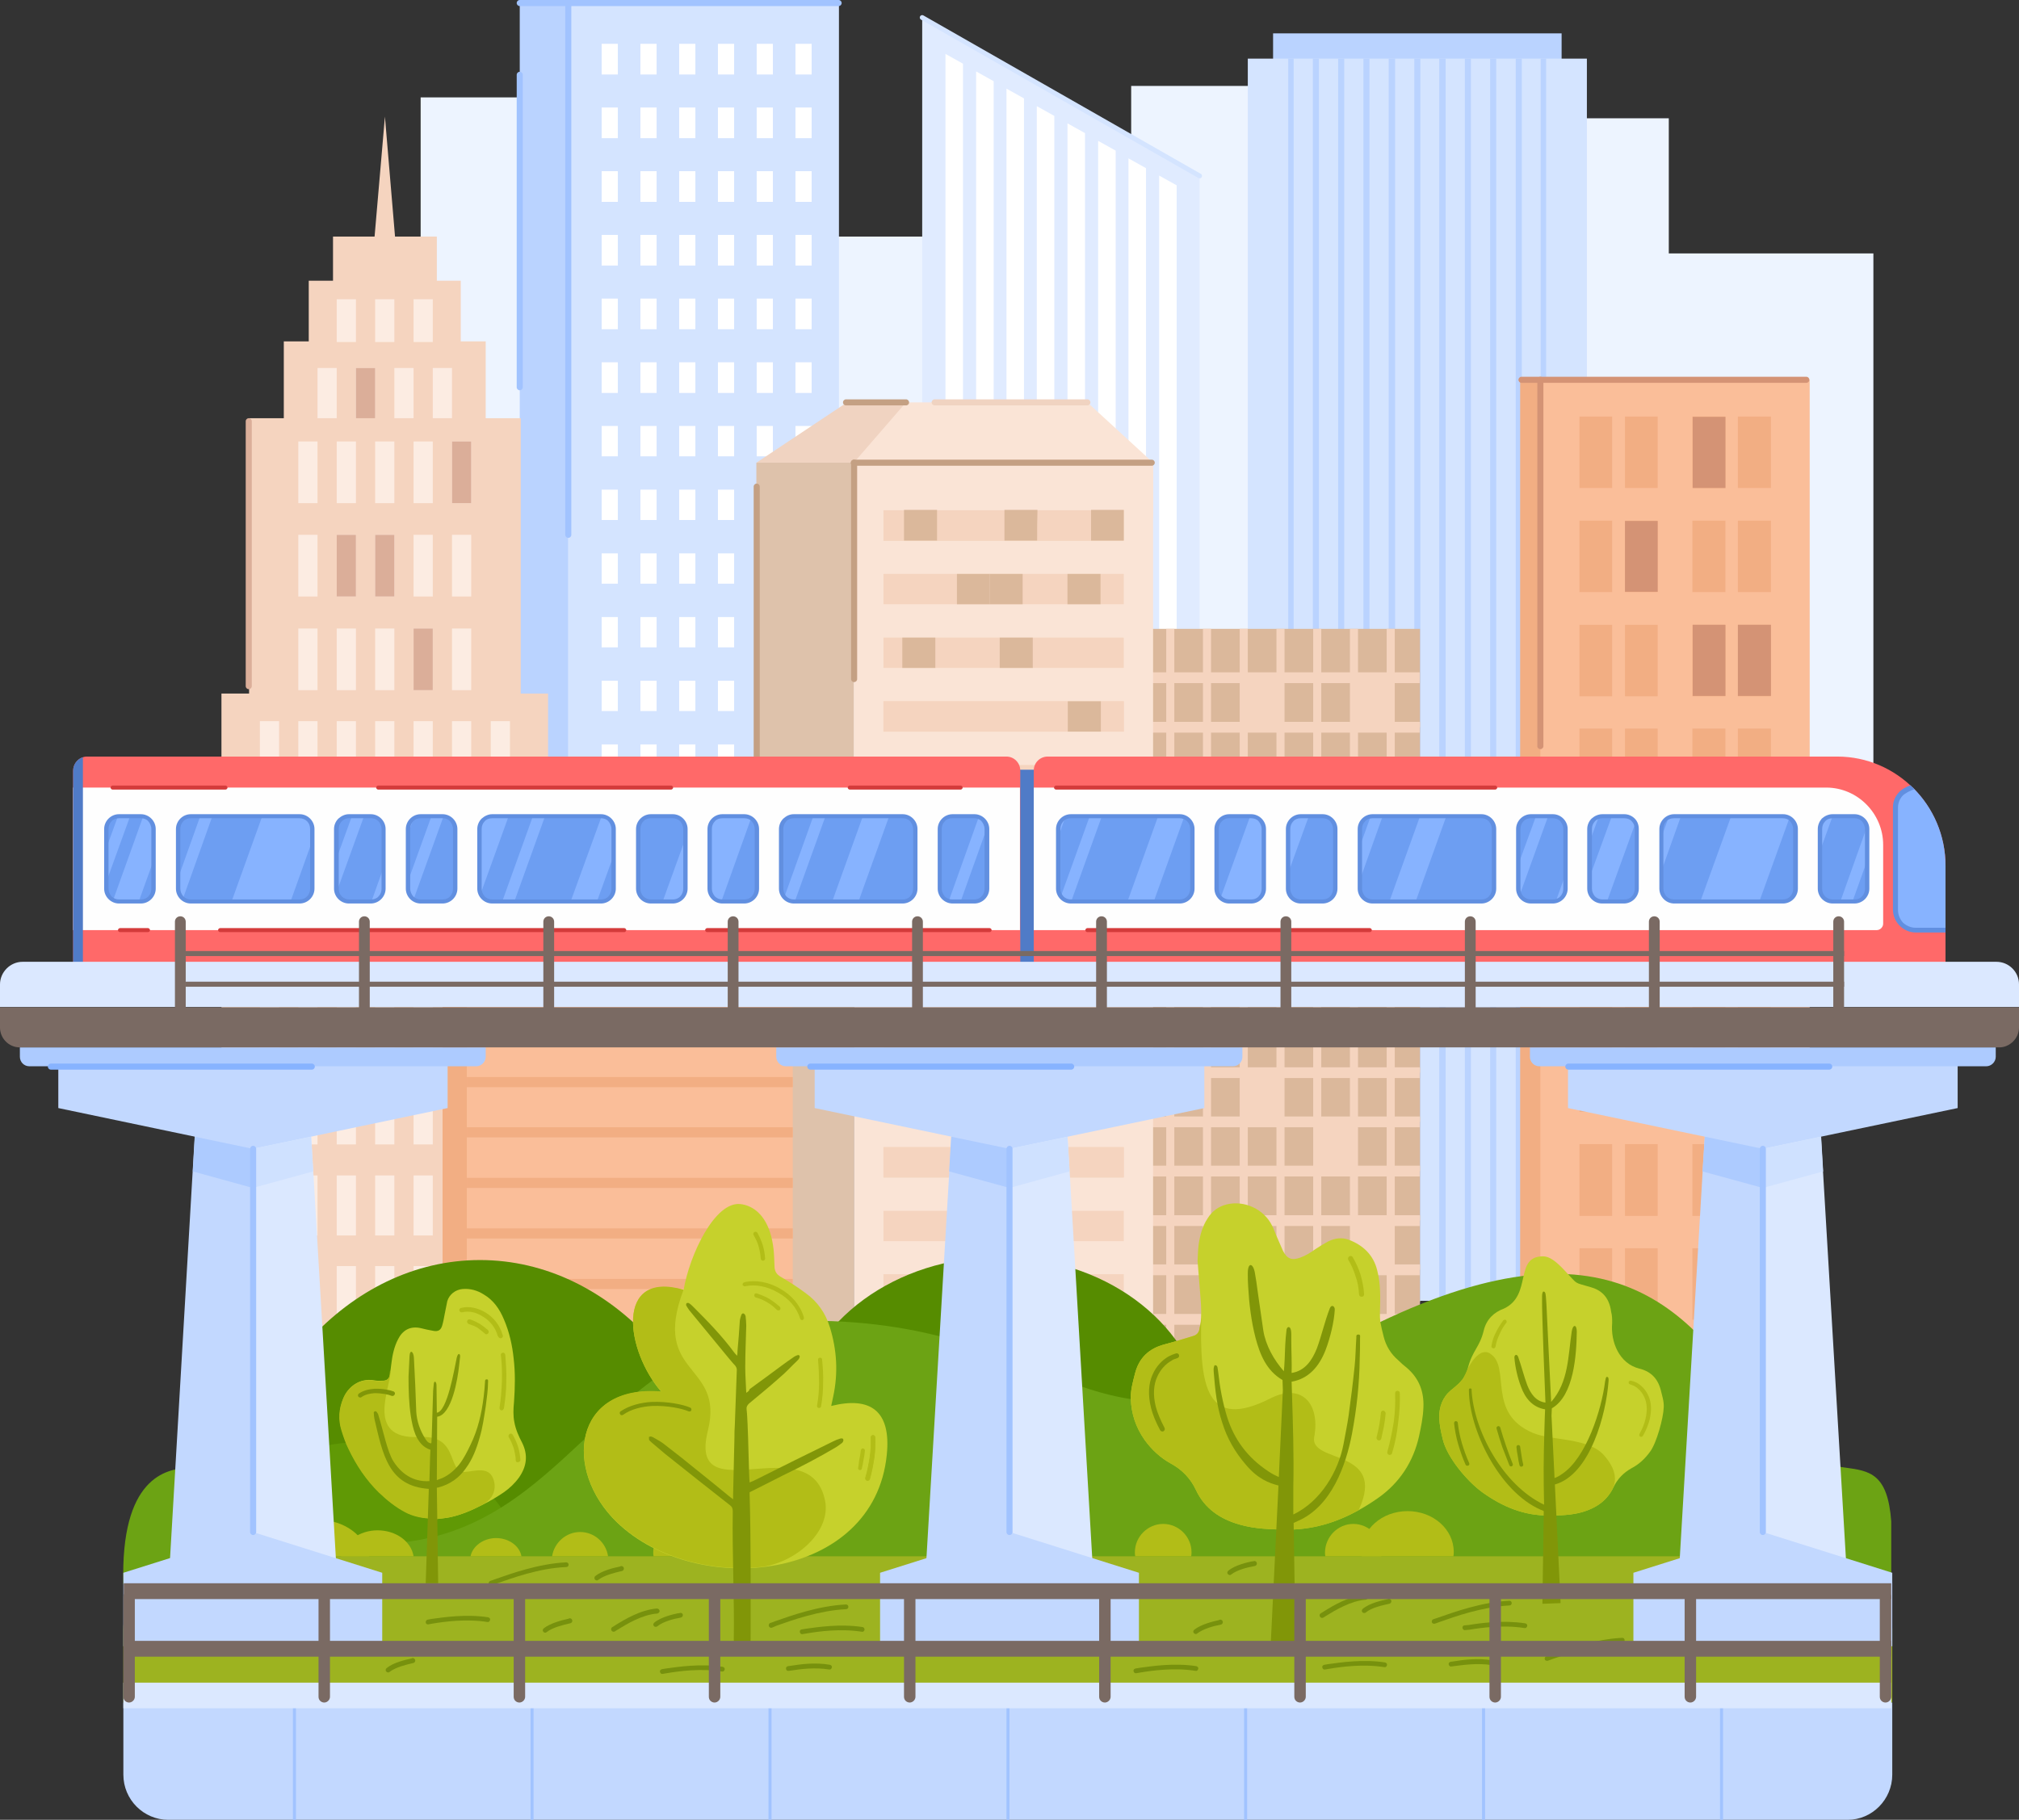 <?xml version="1.0" encoding="utf-8"?>
<!-- Generator: Adobe Illustrator 26.0.1, SVG Export Plug-In . SVG Version: 6.00 Build 0)  -->
<!DOCTYPE svg PUBLIC "-//W3C//DTD SVG 1.1//EN" "http://www.w3.org/Graphics/SVG/1.1/DTD/svg11.dtd">
<svg version="1.1" id="Слой_1" xmlns:x="http://ns.adobe.com/Extensibility/1.0/" xmlns:i="http://ns.adobe.com/AdobeIllustrator/10.0/" xmlns:graph="http://ns.adobe.com/Graphs/1.0/"
	 xmlns="http://www.w3.org/2000/svg" xmlns:xlink="http://www.w3.org/1999/xlink" x="0px" y="0px" width="599px" height="540px"
	 viewBox="0 0 599 540" style="enable-background:new 0 0 599 540;" xml:space="preserve">
<rect x="0" y="0" width="599" height="540" fill="#333333" stroke="none"/>
<style type="text/css">
	.st0{fill-rule:evenodd;clip-rule:evenodd;fill:#EDF4FF;}
	.st1{fill-rule:evenodd;clip-rule:evenodd;fill:#E0EBFF;}
	.st2{fill-rule:evenodd;clip-rule:evenodd;fill:#FFFFFF;}
	.st3{fill-rule:evenodd;clip-rule:evenodd;fill:#BAD3FF;}
	.st4{fill-rule:evenodd;clip-rule:evenodd;fill:#D4E4FF;}
	.st5{fill-rule:evenodd;clip-rule:evenodd;fill:#C2A57C;}
	.st6{fill-rule:evenodd;clip-rule:evenodd;fill:#DBB89B;}
	.st7{fill-rule:evenodd;clip-rule:evenodd;fill:#F5D4BF;}
	.st8{fill-rule:evenodd;clip-rule:evenodd;fill:#F2AE83;}
	.st9{fill-rule:evenodd;clip-rule:evenodd;fill:#FABE99;}
	.st10{fill-rule:evenodd;clip-rule:evenodd;fill:#FCECE2;}
	.st11{fill-rule:evenodd;clip-rule:evenodd;fill:#F0D3C1;}
	.st12{fill-rule:evenodd;clip-rule:evenodd;fill:#FAE4D6;}
	.st13{fill-rule:evenodd;clip-rule:evenodd;fill:#DEC2AB;}
	.st14{fill-rule:evenodd;clip-rule:evenodd;fill:#568C00;}
	.st15{fill-rule:evenodd;clip-rule:evenodd;fill:#609905;}
	.st16{fill-rule:evenodd;clip-rule:evenodd;fill:#6CA314;}
	.st17{fill-rule:evenodd;clip-rule:evenodd;fill:#9DB320;}
	.st18{fill-rule:evenodd;clip-rule:evenodd;fill:#B2BD17;}
	.st19{fill-rule:evenodd;clip-rule:evenodd;fill:#C2D8FF;}
	.st20{fill-rule:evenodd;clip-rule:evenodd;fill:#DBE8FF;}
	.st21{fill-rule:evenodd;clip-rule:evenodd;fill:#ADCBFF;}
	.st22{fill-rule:evenodd;clip-rule:evenodd;fill:#CFE1FF;}
	.st23{fill:#C4A083;}
	.st24{fill:#A1C3FF;}
	.st25{fill:#D49375;}
	.st26{fill:#F0D3C1;}
	.st27{fill-rule:evenodd;clip-rule:evenodd;fill:#507BC7;}
	.st28{fill-rule:evenodd;clip-rule:evenodd;fill:#FF6969;}
	.st29{fill-rule:evenodd;clip-rule:evenodd;fill:#FEFEFE;}
	.st30{fill-rule:evenodd;clip-rule:evenodd;fill:#6D9EF2;}
	.st31{fill:#D43B3B;}
	.st32{fill-rule:evenodd;clip-rule:evenodd;fill:#87B3FF;}
	.st33{fill:#618FE0;}
	.st34{fill-rule:evenodd;clip-rule:evenodd;fill:#618FE0;}
	.st35{fill-rule:evenodd;clip-rule:evenodd;fill:#7A6A63;}
	.st36{fill:#7A6A63;}
	.st37{fill:#87B3FF;}
	.st38{fill:none;stroke:#D4E4FF;stroke-width:1.431;stroke-linecap:round;stroke-linejoin:round;stroke-miterlimit:10;}
	.st39{fill-rule:evenodd;clip-rule:evenodd;fill:#DBAE99;}
	.st40{fill:#DBAE99;}
	.st41{fill-rule:evenodd;clip-rule:evenodd;fill:#D49375;}
	.st42{fill-rule:evenodd;clip-rule:evenodd;fill:#C6D12C;}
	.st43{fill-rule:evenodd;clip-rule:evenodd;fill:#819608;}
	.st44{fill:#B2BD17;}
	.st45{fill:#819608;}
	.st46{fill:#B2BD17;stroke:#B2BD17;stroke-width:0.2;stroke-miterlimit:10;}
	.st47{fill:#77910D;}
	.st48{fill-rule:evenodd;clip-rule:evenodd;fill:#A1C3FF;}
</style>
<g>
	<rect x="461.2" y="35.1" class="st0" width="33.9" height="154"/>
	<rect x="457.9" y="75.2" class="st0" width="97.9" height="154"/>
	<rect x="247.2" y="70.2" class="st0" width="50.8" height="169"/>
	<rect x="124.8" y="28.9" class="st0" width="50.8" height="221.2"/>
	<rect x="335.6" y="25.5" class="st0" width="50.8" height="213.7"/>
	<polygon class="st1" points="273.6,5.2 355.9,52.2 355.9,204 273.6,204 273.6,157 273.6,52.2 	"/>
	<path class="st2" d="M280.5,16l5.2,2.9v187.4h-5.2V26.3V16z M289.6,21.2l5.2,2.9v182.3h-5.2V26.3V21.2z M298.6,26.3l5.2,2.9v177.1
		h-5.2V26.3z M307.6,31.5l5.2,2.9v171.9h-5.2V31.5z M316.7,36.6l5.2,2.9v166.8h-5.2V36.6z M325.8,41.8l5.2,2.9v161.6h-5.2V41.8z
		 M334.8,47l5.2,2.9v156.4h-5.2V47z M343.9,52.1l5.2,2.9v151.3h-5.2V52.1z"/>
	<rect x="377.7" y="9.9" class="st3" width="85.6" height="9.4"/>
	<rect x="370.2" y="17.4" class="st4" width="100.6" height="368.6"/>
	<path class="st3" d="M389.5,17.4h0.2h0.6h0.2h0.6h0.2v368.6h-0.2h-0.6h-0.2h-0.6h-0.2V17.4z M451.5,17.4h-0.2h-0.6h-0.2h-0.6h-0.2
		v368.6h0.2h0.6h0.2h0.6h0.2V17.4z M382.8,17.4h-0.6v368.6h0.6h0.2h0.6h0.2V17.4h-0.2H383H382.8z M398.6,386.1h0.2V17.4h-0.2H398
		h-0.2h-0.6H397v368.6h0.2h0.6h0.2H398.6z M406.1,386.1h0.2V17.4h-0.2h-0.6h-0.2h-0.6h-0.2v368.6h0.2h0.6h0.2H406.1z M413.7,386.1
		h0.2V17.4h-0.2H413h-0.2h-0.6H412v368.6h0.2h0.6h0.2H413.7z M421.2,386.1h0.2V17.4h-0.2h-0.6h-0.2h-0.6h-0.2v368.6h0.2h0.6h0.2
		H421.2z M428.7,386.1h0.2V17.4h-0.2h-0.6h-0.2h-0.6H427v368.6h0.2h0.6h0.2H428.7z M436.2,386.1h0.2V17.4h-0.2h-0.6h-0.2h-0.6h-0.2
		v368.6h0.2h0.6h0.2H436.2z M443.7,386.1h0.2V17.4h-0.2h-0.6h-0.2h-0.6h-0.2v368.6h0.2h0.6h0.2H443.7z M457.9,17.4h0.2h0.6v368.6
		h-0.6h-0.2h-0.6h-0.2V17.4h0.2H457.9z"/>
	<rect x="297.4" y="186.6" class="st5" width="14.1" height="244.4"/>
	<rect x="305.9" y="186.6" class="st6" width="115.4" height="244.4"/>
	<path class="st7" d="M315.7,186.6v244.4h-2.4V186.6H315.7z M324.1,186.6h2.4v244.4h-2.4V186.6z M335.1,186.6h2.4v244.4h-2.4V186.6z
		 M346,186.6h2.4v244.4H346V186.6z M356.9,186.6h2.4v244.4h-2.4V186.6z M367.8,186.6h2.4v244.4h-2.4V186.6z M378.7,186.6h2.4v244.4
		h-2.4V186.6z M389.6,186.6h2.4v244.4h-2.4V186.6z M400.5,186.6h2.4v244.4h-2.4V186.6z M411.4,186.6h2.4v244.4h-2.4V186.6z"/>
	<path class="st7" d="M421.2,199.5v1.6v1.6H305.9v-1.6v-1.6H421.2z M421.2,420.8v1.6H305.9v-1.6v-1.6h115.4V420.8z M421.2,406.1v1.6
		H305.9v-1.6v-1.6h115.4V406.1z M421.2,391.5v1.6H305.9v-1.6v-1.6h115.4V391.5z M421.2,376.8v1.6H305.9v-1.6v-1.6h115.4V376.8z
		 M421.2,362.2v1.6H305.9v-1.6v-1.6h115.4V362.2z M421.2,347.5v1.6H305.9v-1.6v-1.6h115.4V347.5z M421.2,332.9v1.6H305.9v-1.6v-1.6
		l0,0h115.4l0,0V332.9z M421.2,318.3L421.2,318.3v1.6H305.9v-1.6v0v-1.6l0,0h115.4l0,0V318.3z M421.2,303.6L421.2,303.6v1.6H305.9
		v-1.6l0,0V302l0,0h115.4l0,0V303.6z M421.2,289L421.2,289v1.6H305.9V289l0,0v-1.6h115.4V289z M421.2,274.3v1.6H305.9v-1.6v-1.6
		h115.4V274.3z M421.2,259.7v1.6H305.9v-1.6v-1.6h115.4V259.7z M421.2,245v1.6H305.9V245v-1.6h115.4V245z M421.2,230.4v1.6H305.9
		v-1.6v-1.6h115.4V230.4z M421.2,215.8v1.6H305.9v-1.6v-1.6h115.4V215.8z"/>
	<rect x="451" y="112.7" class="st8" width="11.8" height="291.3"/>
	<rect x="457" y="112.7" class="st9" width="79.9" height="291.3"/>
	<path class="st8" d="M478.3,134v0.4v2.7v1.5v1.6v1.5v3.1h-9.7v-3.1v-1.5v-1.6v-1.5v-2.7V134v-2.7v-1.5v-1.6v-1.5v-3.1h9.7v3.1v1.5
		v1.6v1.5V134z M491.8,134v0.4v2.7v1.5v1.6v1.5v3.1h-9.7v-3.1v-1.5v-1.6v-1.5v-2.7V134v-2.7v-1.5v-1.6v-1.5v-3.1h9.7v3.1v1.5v1.6
		v1.5V134z M491.8,160.7v1.5v2.7v0.4v2.7v1.5v1.6v1.5v3.1h-9.7v-3.1V171v-1.6V168v-2.7v-0.4v-2.7v-1.5v-1.6v-1.5v-3.1h9.7v3.1v1.5
		V160.7z M491.8,191.6v1.5v2.7v0.4v2.7v1.5v1.6v1.5v3.1h-9.7v-3.1v-1.5v-1.6v-1.5v-2.7v-0.4v-2.7v-1.5V190v-1.5v-3.1h9.7v3.1v1.5
		V191.6z M491.8,222.4v1.5v2.7v0.4v2.7v1.5v1.6v1.5v3.1h-9.7v-3.1v-1.5v-1.6v-1.5V227v-0.4v-2.7v-1.5v-1.6v-1.5v-3.1h9.7v3.1v1.5
		V222.4z M491.8,253.3v1.5v2.7v0.4v2.7v1.5v1.6v1.5v3.1h-9.7v-3.1v-1.5V262v-1.5v-2.7v-0.4v-2.7v-1.5v-1.6v-1.5v-3.1h9.7v3.1v1.5
		V253.3z M491.8,284.1v1.5v2.7v0.4v2.7v1.5v1.6v1.5v3.1h-9.7v-3.1v-1.5v-1.6v-1.5v-2.7v-0.4v-2.7v-1.5v-1.6V281v-3.1h9.7v3.1v1.5
		V284.1z M491.8,314.9v1.5v2.7v0.4v2.7v1.5v1.6v1.5v3.1h-9.7v-3.1v-1.5v-1.6v-1.5v-2.7v-0.4v-2.7v-1.5v-1.6v-1.5v-3.1h9.7v3.1v1.5
		V314.9z M491.8,345.8v1.5v2.7v0.4v2.7v1.5v1.6v1.5v3.1h-9.7v-3.1v-1.5v-1.6V353v-2.7v-0.4v-2.7v-1.5v-1.6v-1.5v-3.1h9.7v3.1v1.5
		V345.8z M491.8,376.6v1.5v2.7v0.4v2.7v1.5v1.6v1.5v3.1h-9.7v-3.1v-1.5v-1.6v-1.5v-2.7v-0.4v-2.7v-1.5v-1.6v-1.5v-3.1h9.7v3.1v1.5
		V376.6z M478.3,160.7v1.5v2.7v0.4v2.7v1.5v1.6v1.5v3.1h-9.7v-3.1V171v-1.6V168v-2.7v-0.4v-2.7v-1.5v-1.6v-1.5v-3.1h9.7v3.1v1.5
		V160.7z M478.3,191.6v1.5v2.7v0.4v2.7v1.5v1.6v1.5v3.1h-9.7v-3.1v-1.5v-1.6v-1.5v-2.7v-0.4v-2.7v-1.5V190v-1.5v-3.1h9.7v3.1v1.5
		V191.6z M478.3,222.4v1.5v2.7v0.4v2.7v1.5v1.6v1.5v3.1h-9.7v-3.1v-1.5v-1.6v-1.5V227v-0.4v-2.7v-1.5v-1.6v-1.5v-3.1h9.7v3.1v1.5
		V222.4z M478.3,253.3v1.5v2.7v0.4v2.7v1.5v1.6v1.5v3.1h-9.7v-3.1v-1.5V262v-1.5v-2.7v-0.4v-2.7v-1.5v-1.6v-1.5v-3.1h9.7v3.1v1.5
		V253.3z M478.3,284.1v1.5v2.7v0.4v2.7v1.5v1.6v1.5v3.1h-9.7v-3.1v-1.5v-1.6v-1.5v-2.7v-0.4v-2.7v-1.5v-1.6V281v-3.1h9.7v3.1v1.5
		V284.1z M478.3,314.9v1.5v2.7v0.4v2.7v1.5v1.6v1.5v3.1h-9.7v-3.1v-1.5v-1.6v-1.5v-2.7v-0.4v-2.7v-1.5v-1.6v-1.5v-3.1h9.7v3.1v1.5
		V314.9z M478.3,345.8v1.5v2.7v0.4v2.7v1.5v1.6v1.5v3.1h-9.7v-3.1v-1.5v-1.6V353v-2.7v-0.4v-2.7v-1.5v-1.6v-1.5v-3.1h9.7v3.1v1.5
		V345.8z M478.3,376.6v1.5v2.7v0.4v2.7v1.5v1.6v1.5v3.1h-9.7v-3.1v-1.5v-1.6v-1.5v-2.7v-0.4v-2.7v-1.5v-1.6v-1.5v-3.1h9.7v3.1v1.5
		V376.6z"/>
	<path class="st8" d="M511.9,134v0.4v2.7v1.5v1.6v1.5v3.1h-9.8v-3.1v-1.5v-1.6v-1.5v-2.7V134v-2.7v-1.5v-1.6v-1.5v-3.1h9.8v3.1v1.5
		v1.6v1.5V134z M525.4,134v0.4v2.7v1.5v1.6v1.5v3.1h-9.8v-3.1v-1.5v-1.6v-1.5v-2.7V134v-2.7v-1.5v-1.6v-1.5v-3.1h9.8v3.1v1.5v1.6
		v1.5V134z M525.4,160.7v1.5v2.7v0.4v2.7v1.5v1.6v1.5v3.1h-9.8v-3.1V171v-1.6V168v-2.7v-0.4v-2.7v-1.5v-1.6v-1.5v-3.1h9.8v3.1v1.5
		V160.7z M525.4,191.6v1.5v2.7v0.4v2.7v1.5v1.6v1.5v3.1h-9.8v-3.1v-1.5v-1.6v-1.5v-2.7v-0.4v-2.7v-1.5V190v-1.5v-3.1h9.8v3.1v1.5
		V191.6z M525.4,222.4v1.5v2.7v0.4v2.7v1.5v1.6v1.5v3.1h-9.8v-3.1v-1.5v-1.6v-1.5V227v-0.4v-2.7v-1.5v-1.6v-1.5v-3.1h9.8v3.1v1.5
		V222.4z M525.4,253.3v1.5v2.7v0.4v2.7v1.5v1.6v1.5v3.1h-9.8v-3.1v-1.5V262v-1.5v-2.7v-0.4v-2.7v-1.5v-1.6v-1.5v-3.1h9.8v3.1v1.5
		V253.3z M525.4,284.1v1.5v2.7v0.4v2.7v1.5v1.6v1.5v3.1h-9.8v-3.1v-1.5v-1.6v-1.5v-2.7v-0.4v-2.7v-1.5v-1.6V281v-3.1h9.8v3.1v1.5
		V284.1z M525.4,314.9v1.5v2.7v0.4v2.7v1.5v1.6v1.5v3.1h-9.8v-3.1v-1.5v-1.6v-1.5v-2.7v-0.4v-2.7v-1.5v-1.6v-1.5v-3.1h9.8v3.1v1.5
		V314.9z M525.4,345.8v1.5v2.7v0.4v2.7v1.5v1.6v1.5v3.1h-9.8v-3.1v-1.5v-1.6V353v-2.7v-0.4v-2.7v-1.5v-1.6v-1.5v-3.1h9.8v3.1v1.5
		V345.8z M525.4,376.6v1.5v2.7v0.4v2.7v1.5v1.6v1.5v3.1h-9.8v-3.1v-1.5v-1.6v-1.5v-2.7v-0.4v-2.7v-1.5v-1.6v-1.5v-3.1h9.8v3.1v1.5
		V376.6z M511.9,160.7v1.5v2.7v0.4v2.7v1.5v1.6v1.5v3.1h-9.8v-3.1V171v-1.6V168v-2.7v-0.4v-2.7v-1.5v-1.6v-1.5v-3.1h9.8v3.1v1.5
		V160.7z M511.9,191.6v1.5v2.7v0.4v2.7v1.5v1.6v1.5v3.1h-9.8v-3.1v-1.5v-1.6v-1.5v-2.7v-0.4v-2.7v-1.5V190v-1.5v-3.1h9.8v3.1v1.5
		V191.6z M511.9,222.4v1.5v2.7v0.4v2.7v1.5v1.6v1.5v3.1h-9.8v-3.1v-1.5v-1.6v-1.5V227v-0.4v-2.7v-1.5v-1.6v-1.5v-3.1h9.8v3.1v1.5
		V222.4z M511.9,253.3v1.5v2.7v0.4v2.7v1.5v1.6v1.5v3.1h-9.8v-3.1v-1.5V262v-1.5v-2.7v-0.4v-2.7v-1.5v-1.6v-1.5v-3.1h9.8v3.1v1.5
		V253.3z M511.9,284.1v1.5v2.7v0.4v2.7v1.5v1.6v1.5v3.1h-9.8v-3.1v-1.5v-1.6v-1.5v-2.7v-0.4v-2.7v-1.5v-1.6V281v-3.1h9.8v3.1v1.5
		V284.1z M511.9,314.9v1.5v2.7v0.4v2.7v1.5v1.6v1.5v3.1h-9.8v-3.1v-1.5v-1.6v-1.5v-2.7v-0.4v-2.7v-1.5v-1.6v-1.5v-3.1h9.8v3.1v1.5
		V314.9z M511.9,345.8v1.5v2.7v0.4v2.7v1.5v1.6v1.5v3.1h-9.8v-3.1v-1.5v-1.6V353v-2.7v-0.4v-2.7v-1.5v-1.6v-1.5v-3.1h9.8v3.1v1.5
		V345.8z M511.9,376.6v1.5v2.7v0.4v2.7v1.5v1.6v1.5v3.1h-9.8v-3.1v-1.5v-1.6v-1.5v-2.7v-0.4v-2.7v-1.5v-1.6v-1.5v-3.1h9.8v3.1v1.5
		V376.6z"/>
	<rect x="168.7" y="0.9" class="st4" width="80.2" height="278.9"/>
	<rect x="154.2" y="0.9" class="st3" width="14.4" height="278.9"/>
	<path class="st2" d="M183.3,13h-4.8v9.1h4.8V13z M240.8,13H236v9.1h4.8V13z M240.8,258.7H236v9h4.8V258.7z M240.8,239.8H236v9h4.8
		V239.8z M240.8,220.9H236v9h4.8V220.9z M240.8,202H236v9h4.8V202z M240.8,183.1H236v9h4.8V183.1z M240.8,164.2H236v9h4.8V164.2z
		 M240.8,145.3H236v9h4.8V145.3z M240.8,126.4H236v9h4.8V126.4z M240.8,107.5H236v9.1h4.8V107.5z M240.8,88.6H236v9.1h4.8V88.6z
		 M240.8,69.7H236v9.1h4.8V69.7z M240.8,50.8H236v9.1h4.8V50.8z M240.8,31.9H236V41h4.8V31.9z M229.3,13h-4.8v9.1h4.8V13z
		 M229.3,258.7h-4.8v9h4.8V258.7z M229.3,239.8h-4.8v9h4.8V239.8z M229.3,220.9h-4.8v9h4.8V220.9z M229.3,202h-4.8v9h4.8V202z
		 M229.3,183.1h-4.8v9h4.8V183.1z M229.3,164.2h-4.8v9h4.8V164.2z M229.3,145.3h-4.8v9h4.8V145.3z M229.3,126.4h-4.8v9h4.8V126.4z
		 M229.3,107.5h-4.8v9.1h4.8V107.5z M229.3,88.6h-4.8v9.1h4.8V88.6z M229.3,69.7h-4.8v9.1h4.8V69.7z M229.3,50.8h-4.8v9.1h4.8V50.8z
		 M229.3,31.9h-4.8V41h4.8V31.9z M206.3,13h-4.8v9.1h4.8V13z M217.8,13H213v9.1h4.8V13z M217.8,258.7H213v9h4.8V258.7z M217.8,239.8
		H213v9h4.8V239.8z M217.8,220.9H213v9h4.8V220.9z M217.8,202H213v9h4.8V202z M217.8,183.1H213v9h4.8V183.1z M217.8,164.2H213v9h4.8
		V164.2z M217.8,145.3H213v9h4.8V145.3z M217.8,126.4H213v9h4.8V126.4z M217.8,107.5H213v9.1h4.8V107.5z M217.8,88.6H213v9.1h4.8
		V88.6z M217.8,69.7H213v9.1h4.8V69.7z M217.8,50.8H213v9.1h4.8V50.8z M217.8,31.9H213V41h4.8V31.9z M206.3,258.7h-4.8v9h4.8V258.7z
		 M206.3,239.8h-4.8v9h4.8V239.8z M206.3,220.9h-4.8v9h4.8V220.9z M206.3,202h-4.8v9h4.8V202z M206.3,183.1h-4.8v9h4.8V183.1z
		 M206.3,164.2h-4.8v9h4.8V164.2z M206.3,145.3h-4.8v9h4.8V145.3z M206.3,126.4h-4.8v9h4.8V126.4z M206.3,107.5h-4.8v9.1h4.8V107.5z
		 M206.3,88.6h-4.8v9.1h4.8V88.6z M206.3,69.7h-4.8v9.1h4.8V69.7z M206.3,50.8h-4.8v9.1h4.8V50.8z M206.3,31.9h-4.8V41h4.8V31.9z
		 M194.8,13H190v9.1h4.8V13z M194.8,258.7H190v9h4.8V258.7z M194.8,239.8H190v9h4.8V239.8z M194.8,220.9H190v9h4.8V220.9z
		 M194.8,202H190v9h4.8V202z M194.8,183.1H190v9h4.8V183.1z M194.8,164.2H190v9h4.8V164.2z M194.8,145.3H190v9h4.8V145.3z
		 M194.8,126.4H190v9h4.8V126.4z M194.8,107.5H190v9.1h4.8V107.5z M194.8,88.6H190v9.1h4.8V88.6z M194.8,69.7H190v9.1h4.8V69.7z
		 M194.8,50.8H190v9.1h4.8V50.8z M194.8,31.9H190V41h4.8V31.9z M183.3,258.7h-4.8v9h4.8V258.7z M183.3,239.8h-4.8v9h4.8V239.8z
		 M183.3,220.9h-4.8v9h4.8V220.9z M183.3,202h-4.8v9h4.8V202z M183.3,183.1h-4.8v9h4.8V183.1z M183.3,164.2h-4.8v9h4.8V164.2z
		 M183.3,145.3h-4.8v9h4.8V145.3z M183.3,126.4h-4.8v9h4.8V126.4z M183.3,107.5h-4.8v9.1h4.8V107.5z M183.3,88.6h-4.8v9.1h4.8V88.6z
		 M183.3,69.7h-4.8v9.1h4.8V69.7z M183.3,50.8h-4.8v9.1h4.8V50.8z M183.3,31.9h-4.8V41h4.8V31.9z"/>
	<rect x="73.9" y="124.1" class="st7" width="80.6" height="217"/>
	<rect x="65.7" y="205.8" class="st7" width="96.9" height="214.1"/>
	<rect x="84.2" y="101.3" class="st7" width="59.9" height="210.1"/>
	<rect x="91.6" y="83.3" class="st7" width="45.1" height="210.1"/>
	<rect x="98.8" y="70.2" class="st7" width="30.8" height="210.1"/>
	<polygon class="st7" points="114.2,34.6 118.3,83.3 114.2,83.3 110,83.3 	"/>
	<path class="st10" d="M77.1,240.9h5.7v17.8h-5.7V240.9z M94.2,109.2h5.7v14.9h-5.7V109.2z M128.4,109.2h5.7v14.9h-5.7V109.2z
		 M117,109.2h5.7v14.9H117V109.2z M105.6,109.2h5.7v14.9h-5.7V109.2z M99.9,88.8h5.7v12.7h-5.7V88.8z M122.7,88.8h5.7v12.7h-5.7
		V88.8z M111.3,88.8h5.7v12.7h-5.7V88.8z M82.8,366.6L82.8,366.6h-5.7l0,0v-17.8l0,0h5.7l0,0V366.6z M77.1,375.7h5.7v17.8h-5.7
		V375.7z M145.6,375.7h5.7v17.8h-5.7V375.7z M134.1,375.7h5.7v17.8h-5.7V375.7z M122.7,375.7h5.7v17.8h-5.7V375.7z M111.3,375.7h5.7
		v17.8h-5.7V375.7z M99.9,375.7h5.7v17.8h-5.7V375.7z M88.5,375.7h5.7v17.8h-5.7V375.7z M151.3,366.6L151.3,366.6h-5.7l0,0v-17.8
		l0,0h5.7l0,0V366.6z M139.8,366.6L139.8,366.6h-5.7l0,0v-17.8l0,0h5.7l0,0V366.6z M128.4,366.6L128.4,366.6h-5.7l0,0v-17.8l0,0h5.7
		l0,0V366.6z M117,366.6L117,366.6h-5.7l0,0v-17.8l0,0h5.7l0,0V366.6z M105.6,366.6L105.6,366.6h-5.7l0,0v-17.8l0,0h5.7l0,0V366.6z
		 M94.2,366.6L94.2,366.6h-5.7l0,0v-17.8l0,0h5.7l0,0V366.6z M77.1,321.8h5.7v17.8h-5.7V321.8z M77.1,294.8h5.7v17.8h-5.7V294.8z
		 M145.6,294.8h5.7v17.8h-5.7V294.8z M134.1,294.8h5.7v17.8h-5.7V294.8z M122.7,294.8h5.7v17.8h-5.7V294.8z M111.3,294.8h5.7v17.8
		h-5.7V294.8z M99.9,294.8h5.7v17.8h-5.7V294.8z M88.5,294.8h5.7v17.8h-5.7V294.8z M145.6,321.8h5.7v17.8h-5.7V321.8z M134.1,321.8
		h5.7v17.8h-5.7V321.8z M122.7,321.8h5.7v17.8h-5.7V321.8z M111.3,321.8h5.7v17.8h-5.7V321.8z M99.9,321.8h5.7v17.8h-5.7V321.8z
		 M88.5,321.8h5.7v17.8h-5.7V321.8z M134.1,131h5.7v18.3h-5.7V131z M122.7,131h5.7v18.3h-5.7V131z M111.3,131h5.7v18.3h-5.7V131z
		 M99.9,131h5.7v18.3h-5.7V131z M88.5,131h5.7v18.3h-5.7V131z M134.1,186.5h5.7v18.3h-5.7V186.5z M122.7,186.5h5.7v18.3h-5.7V186.5z
		 M111.3,186.5h5.7v18.3h-5.7V186.5z M99.9,186.5h5.7v18.3h-5.7V186.5z M88.5,186.5h5.7v18.3h-5.7V186.5z M134.1,158.7h5.7V177h-5.7
		V158.7z M122.7,158.7h5.7V177h-5.7V158.7z M111.3,158.7h5.7V177h-5.7V158.7z M99.9,158.7h5.7V177h-5.7V158.7z M88.5,158.7h5.7V177
		h-5.7V158.7z M77.1,214h5.7v17.8h-5.7V214z M145.6,214h5.7v17.8h-5.7V214z M134.1,214h5.7v17.8h-5.7V214z M122.7,214h5.7v17.8h-5.7
		V214z M111.3,214h5.7v17.8h-5.7V214z M99.9,214h5.7v17.8h-5.7V214z M88.5,214h5.7v17.8h-5.7V214z M77.1,267.9h5.7v17.8h-5.7V267.9z
		 M145.6,267.9h5.7v17.8h-5.7V267.9z M134.1,267.9h5.7v17.8h-5.7V267.9z M122.7,267.9h5.7v17.8h-5.7V267.9z M111.3,267.9h5.7v17.8
		h-5.7V267.9z M99.9,267.9h5.7v17.8h-5.7V267.9z M88.5,267.9h5.7v17.8h-5.7V267.9z M145.6,240.9h5.7v17.8h-5.7V240.9z M134.1,240.9
		h5.7v17.8h-5.7V240.9z M122.7,240.9h5.7v17.8h-5.7V240.9z M111.3,240.9h5.7v17.8h-5.7V240.9z M99.9,240.9h5.7v17.8h-5.7V240.9z
		 M88.5,240.9h5.7v17.8h-5.7V240.9z"/>
	<polygon class="st11" points="251.3,119.4 268.8,119.4 268.8,142.5 224.4,137.3 	"/>
	<polygon class="st12" points="322.6,119.4 268.8,119.4 253.3,137.3 253.3,152.6 342.1,153.5 342.1,137.3 	"/>
	<rect x="253.3" y="137.3" class="st12" width="88.8" height="278.9"/>
	<rect x="224.4" y="137.3" class="st13" width="28.9" height="278.9"/>
	<rect x="262.1" y="151.4" class="st7" width="71.3" height="9.1"/>
	<rect x="262.1" y="170.3" class="st7" width="71.3" height="9"/>
	<rect x="262.1" y="189.2" class="st7" width="71.3" height="9"/>
	<rect x="262.1" y="208.1" class="st7" width="71.3" height="9"/>
	<rect x="262.1" y="208.1" class="st7" width="71.3" height="9"/>
	<rect x="262.1" y="227" class="st7" width="71.3" height="9"/>
	<rect x="262.1" y="245.9" class="st7" width="71.3" height="9"/>
	<rect x="262.1" y="264.8" class="st7" width="71.3" height="9"/>
	<rect x="262.1" y="283.7" class="st7" width="71.3" height="9"/>
	<rect x="262.1" y="302.6" class="st7" width="71.3" height="9"/>
	<rect x="262.1" y="321.5" class="st7" width="71.3" height="9"/>
	<rect x="262.1" y="340.4" class="st7" width="71.3" height="9"/>
	<rect x="262.1" y="340.4" class="st7" width="71.3" height="9"/>
	<rect x="262.1" y="359.3" class="st7" width="71.3" height="9"/>
	<rect x="262.1" y="378.1" class="st7" width="71.3" height="9"/>
	<rect x="262.1" y="397" class="st7" width="71.3" height="9"/>
	<rect x="131.3" y="256.4" class="st8" width="14.3" height="159.2"/>
	<rect x="138.5" y="256.4" class="st9" width="96.7" height="159.2"/>
	<path class="st8" d="M138.5,274.7h96.7v1.5v1.5h-96.7v-1.5V274.7z M138.5,289.6h96.7v1.5v1.5h-96.7v-1.5V289.6z M138.5,304.6h96.7
		v1.5v1.5h-96.7v-1.5V304.6z M138.5,319.6h96.7v1.5v1.5h-96.7v-1.5V319.6z M138.5,334.5h96.7v1.5v1.5h-96.7V336V334.5z M138.5,349.5
		h96.7v1.5v1.5h-96.7V351V349.5z M138.5,364.5h96.7v1.5v1.5h-96.7V366V364.5z M138.5,379.5h96.7v1.5v1.5h-96.7V381V379.5z
		 M138.5,394.4h96.7v1.5v1.5h-96.7v-1.5V394.4z"/>
	<path class="st14" d="M142.4,373.9c38.9,0,71.2,36,76.7,83H65.7C71.3,409.9,103.5,373.9,142.4,373.9L142.4,373.9z"/>
	<path class="st14" d="M296.5,373c30.8,0,56.2,19,60.6,43.7H235.9C240.3,392,265.7,373,296.5,373L296.5,373z"/>
	<path class="st15" d="M107.7,427.9c23.9,0,43.7,14.7,47.1,33.9H60.6C64,442.7,83.8,427.9,107.7,427.9L107.7,427.9z"/>
	<path class="st16" d="M561.1,451.5v14.3v63.7H529H280.2L36.6,470.1c-0.9-31.4,12.5-34.4,19.5-34.5c11.5,0,22.1,19.7,46.1,22.1
		c45.6,4.4,62.2-25.7,89.4-46.6c14.3-11,27.4-19.2,48.4-19.2c78,0,82.4,48.3,155.2,7.8c76.3-42.4,104.2-15.3,125.5,18.4
		C540,448.4,559,423,561.1,451.5L561.1,451.5z"/>
	<path class="st17" d="M36.6,505.2h524.8v-21.7c0-11.9-9.7-21.7-21.5-21.7H58.1c-11.8,0-21.5,9.8-21.5,21.7V505.2z"/>
	<path class="st18" d="M202.2,452.2c4.6,0,8.4,3.8,8.4,8.4c0,0.4,0,0.8-0.1,1.2h-16.6c-0.1-0.4-0.1-0.8-0.1-1.2
		C193.8,456,197.5,452.2,202.2,452.2L202.2,452.2z"/>
	<path class="st18" d="M218.3,448.4c6.8,0,12.5,5.8,13.5,13.4h-27.1C205.8,454.2,211.4,448.4,218.3,448.4L218.3,448.4z"/>
	<path class="st18" d="M172.1,454.6c4.2,0,7.7,3.1,8.3,7.2h-16.6C164.4,457.8,167.9,454.6,172.1,454.6L172.1,454.6z"/>
	<path class="st18" d="M147.2,456.4c3.8,0,7,2.4,7.5,5.4h-15.1C140.2,458.8,143.4,456.4,147.2,456.4L147.2,456.4z"/>
	<path class="st18" d="M112,454.1c5.5,0,10,3.3,10.7,7.7h-21.5C102,457.5,106.6,454.1,112,454.1L112,454.1z"/>
	<path class="st18" d="M94.5,451c7.6,0,13.9,4.7,15,10.8h-30C80.6,455.7,86.9,451,94.5,451L94.5,451z"/>
	<polygon class="st19" points="282.6,331.5 299.5,331.5 299.5,470.1 291.3,470.1 282.6,470.1 274.4,470.1 	"/>
	<polygon class="st20" points="316.4,331.5 299.5,331.5 299.5,470.1 307.6,470.1 316.4,470.1 324.5,470.1 	"/>
	<polygon class="st19" points="241.7,315 299.5,315 357.3,315 357.3,328.8 299.5,340.9 241.7,328.8 	"/>
	<path class="st21" d="M230.4,310.8h138.2v2.8c0,1.5-1.2,2.8-2.8,2.8H233.1c-1.5,0-2.8-1.3-2.8-2.8V310.8z"/>
	<polygon class="st19" points="261.1,488.5 299.5,488.5 337.9,488.5 337.9,466.7 299.5,454.6 261.1,466.7 	"/>
	<polygon class="st19" points="58.1,331.5 75,331.5 75,470.1 66.9,470.1 58.1,470.1 50,470.1 	"/>
	<polygon class="st20" points="92,331.5 75,331.5 75,470.1 83.2,470.1 92,470.1 100.1,470.1 	"/>
	<polygon class="st19" points="17.3,315 75,315 132.8,315 132.8,328.8 75,340.9 17.3,328.8 	"/>
	<path class="st21" d="M5.9,310.8h138.2v2.8c0,1.5-1.3,2.8-2.8,2.8H8.7c-1.6,0-2.8-1.3-2.8-2.8V310.8z"/>
	<polygon class="st19" points="36.6,488.5 75,488.5 113.4,488.5 113.4,466.7 75,454.6 36.6,466.7 	"/>
	<polygon class="st19" points="506.1,331.5 523,331.5 523,470.1 514.9,470.1 506.1,470.1 497.9,470.1 	"/>
	<polygon class="st20" points="539.9,331.5 523,331.5 523,470.1 531.2,470.1 539.9,470.1 548.1,470.1 	"/>
	<polygon class="st19" points="465.2,315 523,315 580.8,315 580.8,328.8 523,340.9 465.2,328.8 	"/>
	<path class="st21" d="M453.9,310.8h138.2v2.8c0,1.5-1.3,2.8-2.8,2.8H456.7c-1.6,0-2.8-1.3-2.8-2.8V310.8z"/>
	<polygon class="st19" points="484.6,488.5 523,488.5 561.4,488.5 561.4,466.7 523,454.6 484.6,466.7 	"/>
	<polygon class="st21" points="57.2,347.6 57.8,337.3 75,340.9 75,352.5 	"/>
	<polygon class="st22" points="92.9,347.6 92.3,337.3 75,340.9 75,352.5 	"/>
	<polygon class="st21" points="281.6,347.6 282.2,337.3 299.5,340.9 299.5,352.5 	"/>
	<polygon class="st22" points="317.3,347.6 316.7,337.3 299.5,340.9 299.5,352.5 	"/>
	<polygon class="st21" points="505.1,347.6 505.8,337.3 523,340.9 523,352.5 	"/>
	<polygon class="st22" points="540.9,347.6 540.3,337.3 523,340.9 523,352.5 	"/>
	<path class="st18" d="M401.5,452.2c4.6,0,8.4,3.8,8.4,8.4c0,0.4,0,0.8-0.1,1.2h-16.6c-0.1-0.4-0.1-0.8-0.1-1.2
		C393.2,456,396.9,452.2,401.5,452.2L401.5,452.2z"/>
	<path class="st18" d="M417.6,448.4c7.6,0,13.7,5.4,13.7,12.1c0,0.5,0,0.9-0.1,1.3H404c-0.1-0.4-0.1-0.9-0.1-1.3
		C403.9,453.8,410,448.4,417.6,448.4L417.6,448.4z"/>
	<path class="st18" d="M345.1,452.2c4.6,0,8.4,3.8,8.4,8.4c0,0.4,0,0.8-0.1,1.2h-16.6c-0.1-0.4-0.1-0.8-0.1-1.2
		C336.7,456,340.5,452.2,345.1,452.2L345.1,452.2z"/>
	<path class="st23" d="M252.5,137.3c0-0.5,0.4-0.9,0.9-0.9s0.9,0.4,0.9,0.9v64.2c0,0.5-0.4,0.9-0.9,0.9s-0.9-0.4-0.9-0.9V137.3z"/>
	<path class="st23" d="M223.6,144.4c0-0.5,0.4-0.9,0.9-0.9c0.5,0,0.9,0.4,0.9,0.9v89.2c0,0.5-0.4,0.9-0.9,0.9
		c-0.5,0-0.9-0.4-0.9-0.9V144.4z"/>
	<path class="st23" d="M341.7,136.4c0.5,0,0.9,0.4,0.9,0.9c0,0.5-0.4,0.9-0.9,0.9h-88.4c-0.5,0-0.9-0.4-0.9-0.9
		c0-0.5,0.4-0.9,0.9-0.9H341.7z"/>
	<path class="st23" d="M268.8,118.5c0.5,0,0.9,0.4,0.9,0.9c0,0.5-0.4,0.9-0.9,0.9H251c-0.5,0-0.9-0.4-0.9-0.9c0-0.5,0.4-0.9,0.9-0.9
		H268.8z"/>
	<path class="st24" d="M248.8,0c0.5,0,0.9,0.4,0.9,0.9s-0.4,0.9-0.9,0.9h-94.6c-0.5,0-0.9-0.4-0.9-0.9s0.4-0.9,0.9-0.9H248.8z"/>
	<path class="st25" d="M535.9,111.8c0.5,0,0.9,0.4,0.9,0.9c0,0.5-0.4,0.9-0.9,0.9h-84.5c-0.5,0-0.9-0.4-0.9-0.9
		c0-0.5,0.4-0.9,0.9-0.9H535.9z"/>
	<path class="st25" d="M457.9,221.4c0,0.5-0.4,0.9-0.9,0.9c-0.5,0-0.9-0.4-0.9-0.9V112.7c0-0.5,0.4-0.9,0.9-0.9
		c0.5,0,0.9,0.4,0.9,0.9V221.4z"/>
	<path class="st24" d="M169.5,158.7c0,0.5-0.4,0.9-0.9,0.9s-0.9-0.4-0.9-0.9V0.9c0-0.5,0.4-0.9,0.9-0.9s0.9,0.4,0.9,0.9V158.7z"/>
	<path class="st24" d="M155.1,114.9c0,0.5-0.4,0.9-0.9,0.9s-0.9-0.4-0.9-0.9V22.2c0-0.5,0.4-0.9,0.9-0.9s0.9,0.4,0.9,0.9V114.9z"/>
	<path class="st26" d="M322.6,118.5c0.5,0,0.9,0.4,0.9,0.9c0,0.5-0.4,0.9-0.9,0.9h-45.3c-0.5,0-0.9-0.4-0.9-0.9
		c0-0.5,0.4-0.9,0.9-0.9H322.6z"/>
	<rect x="299.9" y="228.4" class="st27" width="9.5" height="57.2"/>
	<path class="st28" d="M310.8,224.5h234.3c17.7,0,32.1,14.6,32.1,32.5v28.3c0,2.3-1.8,4.1-4.1,4.1H310.8c-2.2,0-4.1-1.9-4.1-4.1
		v-56.7C306.7,226.3,308.6,224.5,310.8,224.5L310.8,224.5z"/>
	<path class="st29" d="M385.1,233.7h153.1h3.6c9.3,0,16.9,7.7,16.9,17v23.4c0,1-0.9,1.9-1.9,1.9h-9.9H385.1h-78.4v-42.3H385.1z"/>
	<path class="st30" d="M317.7,242.2H350c2.1,0,3.7,1.7,3.7,3.8v17.7c0,2.1-1.7,3.8-3.7,3.8h-32.3c-2.1,0-3.7-1.7-3.7-3.8V246
		C313.9,243.9,315.6,242.2,317.7,242.2L317.7,242.2z M543.7,242.2h6.5c2.1,0,3.8,1.7,3.8,3.8v17.7c0,2.1-1.7,3.8-3.8,3.8h-6.5
		c-2.1,0-3.8-1.7-3.8-3.8V246C539.9,243.9,541.6,242.2,543.7,242.2L543.7,242.2z M496.7,242.2h32.3c2.1,0,3.7,1.7,3.7,3.8v17.7
		c0,2.1-1.7,3.8-3.7,3.8h-32.3c-2.1,0-3.7-1.7-3.7-3.8V246C492.9,243.9,494.6,242.2,496.7,242.2L496.7,242.2z M475.4,242.2h6.5
		c2.1,0,3.8,1.7,3.8,3.8v17.7c0,2.1-1.7,3.8-3.8,3.8h-6.5c-2.1,0-3.8-1.7-3.8-3.8V246C471.7,243.9,473.4,242.2,475.4,242.2
		L475.4,242.2z M454.2,242.2h6.5c2.1,0,3.7,1.7,3.7,3.8v17.7c0,2.1-1.7,3.8-3.7,3.8h-6.5c-2.1,0-3.8-1.7-3.8-3.8V246
		C450.4,243.9,452.1,242.2,454.2,242.2L454.2,242.2z M407.2,242.2h32.3c2.1,0,3.7,1.7,3.7,3.8v17.7c0,2.1-1.7,3.8-3.7,3.8h-32.3
		c-2.1,0-3.7-1.7-3.7-3.8V246C403.4,243.9,405.1,242.2,407.2,242.2L407.2,242.2z M385.9,242.2h6.5c2.1,0,3.8,1.7,3.8,3.8v17.7
		c0,2.1-1.7,3.8-3.8,3.8h-6.5c-2.1,0-3.8-1.7-3.8-3.8V246C382.2,243.9,383.9,242.2,385.9,242.2L385.9,242.2z M364.7,242.2h6.5
		c2.1,0,3.7,1.7,3.7,3.8v17.7c0,2.1-1.7,3.8-3.7,3.8h-6.5c-2,0-3.7-1.7-3.7-3.8V246C360.9,243.9,362.6,242.2,364.7,242.2
		L364.7,242.2z"/>
	<path class="st28" d="M298.6,224.5H197.8h-71.2H25.8c-2.2,0-4.1,1.9-4.1,4.2v56.7c0,2.3,1.8,4.1,4.1,4.1h100.8h71.2h100.8
		c2.2,0,4.1-1.9,4.1-4.1v-56.7C302.7,226.3,300.8,224.5,298.6,224.5L298.6,224.5z"/>
	<rect x="21.7" y="233.7" class="st29" width="280.9" height="42.3"/>
	<path class="st30" d="M282.6,242.2h6.5c2.1,0,3.8,1.7,3.8,3.8v17.7c0,2.1-1.7,3.8-3.8,3.8h-6.5c-2.1,0-3.8-1.7-3.8-3.8V246
		C278.8,243.9,280.5,242.2,282.6,242.2L282.6,242.2z M178.3,242.2H146c-2.1,0-3.7,1.7-3.7,3.8v17.7c0,2.1,1.7,3.8,3.7,3.8h32.3
		c2.1,0,3.7-1.7,3.7-3.8V246C182.1,243.9,180.4,242.2,178.3,242.2L178.3,242.2z M131.3,242.2h-6.5c-2.1,0-3.8,1.7-3.8,3.8v17.7
		c0,2.1,1.7,3.8,3.8,3.8h6.5c2.1,0,3.8-1.7,3.8-3.8V246C135.1,243.9,133.4,242.2,131.3,242.2L131.3,242.2z M110.1,242.2h-6.5
		c-2,0-3.7,1.7-3.7,3.8v17.7c0,2.1,1.7,3.8,3.7,3.8h6.5c2.1,0,3.7-1.7,3.7-3.8V246C113.8,243.9,112.1,242.2,110.1,242.2L110.1,242.2
		z M88.8,242.2H56.6c-2.1,0-3.7,1.7-3.7,3.8v17.7c0,2.1,1.7,3.8,3.7,3.8h32.3c2.1,0,3.7-1.7,3.7-3.8V246
		C92.6,243.9,90.9,242.2,88.8,242.2L88.8,242.2z M41.8,242.2h-6.5c-2.1,0-3.8,1.7-3.8,3.8v17.7c0,2.1,1.7,3.8,3.8,3.8h6.5
		c2.1,0,3.8-1.7,3.8-3.8V246C45.6,243.9,43.9,242.2,41.8,242.2L41.8,242.2z M199.6,242.2h-6.5c-2.1,0-3.8,1.7-3.8,3.8v17.7
		c0,2.1,1.7,3.8,3.8,3.8h6.5c2.1,0,3.8-1.7,3.8-3.8V246C203.3,243.9,201.6,242.2,199.6,242.2L199.6,242.2z M220.8,242.2h-6.5
		c-2.1,0-3.8,1.7-3.8,3.8v17.7c0,2.1,1.7,3.8,3.8,3.8h6.5c2.1,0,3.8-1.7,3.8-3.8V246C224.6,243.9,222.9,242.2,220.8,242.2
		L220.8,242.2z M267.8,242.2h-32.3c-2.1,0-3.7,1.7-3.7,3.8v17.7c0,2.1,1.7,3.8,3.7,3.8h32.3c2.1,0,3.7-1.7,3.7-3.8V246
		C271.6,243.9,269.9,242.2,267.8,242.2L267.8,242.2z"/>
	<path class="st27" d="M24.6,224.7c-1.7,0.5-2.9,2.1-2.9,4v56.7c0,1.9,1.2,3.4,2.9,4V224.7z"/>
	<path class="st31" d="M65.3,276.6c-0.3,0-0.6-0.3-0.6-0.6c0-0.3,0.3-0.6,0.6-0.6h119.9c0.3,0,0.6,0.3,0.6,0.6
		c0,0.3-0.3,0.6-0.6,0.6H65.3z"/>
	<path class="st31" d="M209.8,276.6c-0.3,0-0.6-0.3-0.6-0.6c0-0.3,0.3-0.6,0.6-0.6h83.8c0.3,0,0.6,0.3,0.6,0.6
		c0,0.3-0.3,0.6-0.6,0.6H209.8z"/>
	<path class="st31" d="M322.6,276.6c-0.3,0-0.6-0.3-0.6-0.6c0-0.3,0.3-0.6,0.6-0.6h83.8c0.3,0,0.6,0.3,0.6,0.6
		c0,0.3-0.3,0.6-0.6,0.6H322.6z"/>
	<path class="st31" d="M313.3,234.3c-0.3,0-0.6-0.3-0.6-0.6c0-0.3,0.3-0.6,0.6-0.6h130.3c0.3,0,0.6,0.3,0.6,0.6
		c0,0.3-0.3,0.6-0.6,0.6H313.3z"/>
	<path class="st31" d="M35.6,276.6c-0.3,0-0.6-0.3-0.6-0.6c0-0.3,0.3-0.6,0.6-0.6h8.3c0.3,0,0.6,0.3,0.6,0.6c0,0.3-0.3,0.6-0.6,0.6
		H35.6z"/>
	<path class="st31" d="M33.4,234.3c-0.3,0-0.6-0.3-0.6-0.6c0-0.3,0.3-0.6,0.6-0.6h33.5c0.3,0,0.6,0.3,0.6,0.6c0,0.3-0.3,0.6-0.6,0.6
		H33.4z"/>
	<path class="st31" d="M112.2,234.3c-0.3,0-0.6-0.3-0.6-0.6c0-0.3,0.3-0.6,0.6-0.6h86.9c0.3,0,0.6,0.3,0.6,0.6
		c0,0.3-0.3,0.6-0.6,0.6H112.2z"/>
	<path class="st31" d="M252.1,234.3c-0.3,0-0.6-0.3-0.6-0.6c0-0.3,0.3-0.6,0.6-0.6H285c0.3,0,0.6,0.3,0.6,0.6c0,0.3-0.3,0.6-0.6,0.6
		H252.1z"/>
	<path class="st32" d="M150.9,242.2l-8.3,23c-0.2-0.5-0.3-1-0.3-1.5V246c0-2.1,1.7-3.8,3.7-3.8H150.9z M290.4,242.4
		c1.4,0.5,2.3,1.7,2.4,3.3l-7.8,21.8h-2.4c-0.4,0-0.8-0.1-1.1-0.2L290.4,242.4z M161.7,242.2h-3.6l-9.1,25.3h3.6L161.7,242.2z
		 M169.3,267.5h7.8l5-13.8V246c0-2.1-1.6-3.8-3.6-3.8L169.3,267.5z M131.3,242.2H128l-7,19.4v2.1c0,1.3,0.7,2.5,1.7,3.2l8.9-24.7
		C131.5,242.2,131.4,242.2,131.3,242.2L131.3,242.2z M122.7,242.9c-1,0.7-1.6,1.8-1.6,3.1v1.3L122.7,242.9z M108,242.2h-3.6
		l-4.6,12.7v8.8c0,0.3,0,0.6,0.1,0.9L108,242.2z M110.2,267.5c2-0.1,3.6-1.7,3.6-3.8v-6.3L110.2,267.5z M88.8,242.2h-11l-9.1,25.3
		h17.5l6.3-17.6V246C92.6,243.9,90.9,242.2,88.8,242.2L88.8,242.2z M63,242.2h-3.6l-6.5,18.2v3.3c0,1.2,0.5,2.2,1.4,2.9L63,242.2z
		 M38.6,242.2h-3.3c-0.1,0-0.2,0-0.3,0l-3.5,9.6v10L38.6,242.2z M33.6,267c0.5,0.3,1.1,0.4,1.8,0.4h5.8l4.4-12.2V246
		c0-1.9-1.4-3.4-3.1-3.8L33.6,267z M196.6,267.5h3c2.1,0,3.8-1.7,3.8-3.8v-15L196.6,267.5z M220.8,242.2h-6.5
		c-2.1,0-3.8,1.7-3.8,3.8v17.7c0,2,1.6,3.6,3.5,3.8l8.8-24.6C222.3,242.4,221.6,242.2,220.8,242.2L220.8,242.2z M263.8,242.2h-7.8
		l-9.1,25.3h7.8L263.8,242.2z M244.9,242.2h-3.6l-8.6,24c0.7,0.8,1.7,1.3,2.8,1.3h0.3L244.9,242.2z"/>
	<path class="st32" d="M543.7,242.2L543.7,242.2l-3.8,10.5V246C539.9,243.9,541.6,242.2,543.7,242.2L543.7,242.2z M316,242.6l-2,5.8
		V246C313.9,244.5,314.8,243.2,316,242.6L316,242.6z M323.3,242.2h3.6l-9.1,25.3h-0.2c-1.2,0-2.2-0.5-2.9-1.4L323.3,242.2z
		 M343.6,242.2h6.3c0.5,0,0.9,0.1,1.4,0.3l-9,25h-7.8L343.6,242.2z M455.7,242.2h3.6l-8.4,23.3c-0.3-0.5-0.5-1.2-0.5-1.8v-7
		L455.7,242.2z M407.2,242.2h3l-6.7,18.8v-10l3.1-8.6C406.7,242.2,406.9,242.2,407.2,242.2L407.2,242.2z M421.3,242.2h7.8l-9.1,25.3
		h-7.8L421.3,242.2z M385.9,242.2h2.4l-6.2,17.1V246C382.2,243.9,383.9,242.2,385.9,242.2L385.9,242.2z M370.9,242.2h0.3
		c2.1,0,3.7,1.7,3.7,3.8v17.7c0,2.1-1.7,3.8-3.7,3.8h-6.5c-1,0-1.9-0.4-2.6-1L370.9,242.2z M553.9,245.3c0,0.2,0.1,0.5,0.1,0.7v9.2
		l-4.4,12.3h-3.6L553.9,245.3z M496.7,242.2h2l-5.7,16v-10l2-5.5C495.4,242.4,496,242.2,496.7,242.2L496.7,242.2z M513.6,242.2h15.4
		c0.7,0,1.4,0.2,1.9,0.5l-8.9,24.7h-17.5L513.6,242.2z M532.7,262.7v1c0,1.2-0.5,2.3-1.4,2.9L532.7,262.7z M478.2,242.2h3.7
		c1.4,0,2.7,0.8,3.3,2l-8.4,23.2h-1.4c-2.1,0-3.8-1.7-3.8-3.8v-3.3L478.2,242.2z M471.7,249.6V246c0-1.7,1.1-3.1,2.6-3.6
		L471.7,249.6z M464.4,259.6v4.1c0,1.7-1.2,3.2-2.8,3.7L464.4,259.6z"/>
	<path class="st33" d="M317.7,241.6H350c1.2,0,2.3,0.5,3.1,1.3c0.8,0.8,1.3,1.9,1.3,3.1v17.7c0,1.2-0.5,2.3-1.3,3.1
		c-0.8,0.8-1.9,1.3-3.1,1.3h-32.3c-1.2,0-2.3-0.5-3.1-1.3c-0.8-0.8-1.3-1.9-1.3-3.1V246c0-1.2,0.5-2.3,1.3-3.1
		C315.4,242.1,316.5,241.6,317.7,241.6L317.7,241.6z M350,242.8h-32.3c-0.9,0-1.7,0.3-2.2,0.9c-0.6,0.6-0.9,1.4-0.9,2.3v17.7
		c0,0.9,0.4,1.7,0.9,2.3c0.6,0.6,1.4,0.9,2.2,0.9H350c0.9,0,1.6-0.3,2.2-0.9c0.6-0.6,0.9-1.4,0.9-2.3V246c0-0.9-0.3-1.7-0.9-2.3
		C351.6,243.1,350.8,242.8,350,242.8L350,242.8z M543.7,241.6h6.5c1.2,0,2.3,0.5,3.1,1.3c0.8,0.8,1.3,1.9,1.3,3.1v17.7
		c0,1.2-0.5,2.3-1.3,3.1c-0.8,0.8-1.9,1.3-3.1,1.3h-6.5c-1.2,0-2.3-0.5-3.1-1.3c-0.8-0.8-1.3-1.9-1.3-3.1V246c0-1.2,0.5-2.3,1.2-3.1
		C541.4,242.1,542.5,241.6,543.7,241.6L543.7,241.6z M550.2,242.8h-6.5c-0.9,0-1.7,0.3-2.2,0.9c-0.6,0.6-0.9,1.4-0.9,2.3v17.7
		c0,0.9,0.3,1.7,0.9,2.3c0.6,0.6,1.4,0.9,2.2,0.9h6.5c0.9,0,1.7-0.3,2.2-0.9c0.6-0.6,0.9-1.4,0.9-2.3V246c0-0.9-0.4-1.7-0.9-2.3
		C551.8,243.1,551.1,242.8,550.2,242.8L550.2,242.8z M496.7,241.6h32.3c1.2,0,2.3,0.5,3.1,1.3c0.8,0.8,1.3,1.9,1.3,3.1v17.7
		c0,1.2-0.5,2.3-1.3,3.1c-0.8,0.8-1.9,1.3-3.1,1.3h-32.3c-1.2,0-2.3-0.5-3.1-1.3c-0.8-0.8-1.3-1.9-1.3-3.1V246
		c0-1.2,0.5-2.3,1.3-3.1C494.4,242.1,495.5,241.6,496.7,241.6L496.7,241.6z M528.9,242.8h-32.3c-0.9,0-1.7,0.3-2.2,0.9
		c-0.6,0.6-0.9,1.4-0.9,2.3v17.7c0,0.9,0.4,1.7,0.9,2.3c0.6,0.6,1.4,0.9,2.2,0.9h32.3c0.9,0,1.7-0.3,2.2-0.9
		c0.6-0.6,0.9-1.4,0.9-2.3V246c0-0.9-0.4-1.7-0.9-2.3C530.6,243.1,529.8,242.8,528.9,242.8L528.9,242.8z M475.4,241.6h6.5
		c1.2,0,2.3,0.5,3.1,1.3c0.8,0.8,1.2,1.9,1.2,3.1v17.7c0,1.2-0.5,2.3-1.3,3.1c-0.8,0.8-1.9,1.3-3.1,1.3h-6.5c-1.2,0-2.3-0.5-3.1-1.3
		c-0.8-0.8-1.3-1.9-1.3-3.1V246c0-1.2,0.5-2.3,1.3-3.1C473.1,242.1,474.2,241.6,475.4,241.6L475.4,241.6z M481.9,242.8h-6.5
		c-0.9,0-1.7,0.3-2.2,0.9c-0.6,0.6-0.9,1.4-0.9,2.3v17.7c0,0.9,0.4,1.7,0.9,2.3c0.6,0.6,1.4,0.9,2.2,0.9h6.5c0.9,0,1.7-0.3,2.2-0.9
		c0.6-0.6,0.9-1.4,0.9-2.3V246c0-0.9-0.3-1.7-0.9-2.3C483.6,243.1,482.8,242.8,481.9,242.8L481.9,242.8z M454.2,241.6h6.5
		c1.2,0,2.3,0.5,3.1,1.3c0.8,0.8,1.3,1.9,1.3,3.1v17.7c0,1.2-0.5,2.3-1.3,3.1c-0.8,0.8-1.9,1.3-3.1,1.3h-6.5c-1.2,0-2.3-0.5-3.1-1.3
		c-0.8-0.8-1.3-1.9-1.3-3.1V246c0-1.2,0.5-2.3,1.3-3.1C451.9,242.1,453,241.6,454.2,241.6L454.2,241.6z M460.7,242.8h-6.5
		c-0.9,0-1.7,0.3-2.2,0.9c-0.6,0.6-0.9,1.4-0.9,2.3v17.7c0,0.9,0.3,1.7,0.9,2.3c0.6,0.6,1.4,0.9,2.2,0.9h6.5c0.9,0,1.7-0.3,2.2-0.9
		c0.6-0.6,0.9-1.4,0.9-2.3V246c0-0.9-0.4-1.7-0.9-2.3C462.4,243.1,461.6,242.8,460.7,242.8L460.7,242.8z M407.2,241.6h32.3
		c1.2,0,2.3,0.5,3.1,1.3c0.8,0.8,1.3,1.9,1.3,3.1v17.7c0,1.2-0.5,2.3-1.3,3.1c-0.8,0.8-1.9,1.3-3.1,1.3h-32.3
		c-1.2,0-2.3-0.5-3.1-1.3c-0.8-0.8-1.3-1.9-1.3-3.1V246c0-1.2,0.5-2.3,1.3-3.1C404.9,242.1,406,241.6,407.2,241.6L407.2,241.6z
		 M439.5,242.8h-32.3c-0.9,0-1.7,0.3-2.2,0.9c-0.6,0.6-0.9,1.4-0.9,2.3v17.7c0,0.9,0.4,1.7,0.9,2.3c0.6,0.6,1.4,0.9,2.2,0.9h32.3
		c0.9,0,1.7-0.3,2.2-0.9c0.6-0.6,0.9-1.4,0.9-2.3V246c0-0.9-0.4-1.7-0.9-2.3C441.1,243.1,440.3,242.8,439.5,242.8L439.5,242.8z
		 M385.9,241.6h6.5c1.2,0,2.3,0.5,3.1,1.3c0.8,0.8,1.3,1.9,1.3,3.1v17.7c0,1.2-0.5,2.3-1.3,3.1c-0.8,0.8-1.9,1.3-3.1,1.3h-6.5
		c-1.2,0-2.3-0.5-3.1-1.3c-0.8-0.8-1.3-1.9-1.3-3.1V246c0-1.2,0.5-2.3,1.3-3.1C383.6,242.1,384.7,241.6,385.9,241.6L385.9,241.6z
		 M392.4,242.8h-6.5c-0.9,0-1.7,0.3-2.2,0.9c-0.6,0.6-0.9,1.4-0.9,2.3v17.7c0,0.9,0.4,1.7,0.9,2.3c0.6,0.6,1.4,0.9,2.2,0.9h6.5
		c0.9,0,1.7-0.3,2.2-0.9c0.6-0.6,0.9-1.4,0.9-2.3V246c0-0.9-0.4-1.7-0.9-2.3C394.1,243.1,393.3,242.8,392.4,242.8L392.4,242.8z
		 M364.7,241.6h6.5c1.2,0,2.3,0.5,3.1,1.3c0.8,0.8,1.3,1.9,1.3,3.1v17.7c0,1.2-0.5,2.3-1.3,3.1c-0.8,0.8-1.9,1.3-3.1,1.3h-6.5
		c-1.2,0-2.3-0.5-3.1-1.3c-0.8-0.8-1.3-1.9-1.3-3.1V246c0-1.2,0.5-2.3,1.3-3.1C362.4,242.1,363.5,241.6,364.7,241.6L364.7,241.6z
		 M371.2,242.8h-6.5c-0.9,0-1.6,0.3-2.2,0.9c-0.6,0.6-0.9,1.4-0.9,2.3v17.7c0,0.9,0.3,1.7,0.9,2.3c0.6,0.6,1.4,0.9,2.2,0.9h6.5
		c0.9,0,1.7-0.3,2.2-0.9c0.6-0.6,0.9-1.4,0.9-2.3V246c0-0.9-0.4-1.7-0.9-2.3C372.9,243.1,372.1,242.8,371.2,242.8L371.2,242.8z"/>
	<path class="st33" d="M41.8,242.8h-6.5c-0.9,0-1.7,0.3-2.2,0.9c-0.6,0.6-0.9,1.4-0.9,2.3v17.7c0,0.9,0.4,1.7,0.9,2.3
		c0.6,0.6,1.4,0.9,2.2,0.9h6.5c0.9,0,1.7-0.3,2.2-0.9c0.6-0.6,0.9-1.4,0.9-2.3V246c0-0.9-0.4-1.7-0.9-2.3
		C43.5,243.1,42.7,242.8,41.8,242.8L41.8,242.8z M88.8,242.8H56.6c-0.9,0-1.7,0.3-2.2,0.9c-0.6,0.6-0.9,1.4-0.9,2.3v17.7
		c0,0.9,0.4,1.7,0.9,2.3c0.6,0.6,1.4,0.9,2.2,0.9h32.3c0.9,0,1.6-0.3,2.2-0.9c0.6-0.6,0.9-1.4,0.9-2.3V246c0-0.9-0.3-1.7-0.9-2.3
		C90.5,243.1,89.7,242.8,88.8,242.8L88.8,242.8z M199.6,242.8h-6.5c-0.9,0-1.7,0.3-2.2,0.9c-0.6,0.6-0.9,1.4-0.9,2.3v17.7
		c0,0.9,0.3,1.7,0.9,2.3c0.6,0.6,1.4,0.9,2.2,0.9h6.5c0.9,0,1.7-0.3,2.2-0.9c0.6-0.6,0.9-1.4,0.9-2.3V246c0-0.9-0.4-1.7-0.9-2.3
		C201.2,243.1,200.4,242.8,199.6,242.8L199.6,242.8z M282.6,241.6h6.5c1.2,0,2.3,0.5,3.1,1.3c0.8,0.8,1.3,1.9,1.3,3.1v17.7
		c0,1.2-0.5,2.3-1.3,3.1c-0.8,0.8-1.9,1.3-3.1,1.3h-6.5c-1.2,0-2.3-0.5-3.1-1.3c-0.8-0.8-1.3-1.9-1.3-3.1V246c0-1.2,0.5-2.3,1.3-3.1
		C280.3,242.1,281.4,241.6,282.6,241.6L282.6,241.6z M289,242.8h-6.5c-0.9,0-1.7,0.3-2.2,0.9c-0.6,0.6-0.9,1.4-0.9,2.3v17.7
		c0,0.9,0.4,1.7,0.9,2.3c0.6,0.6,1.4,0.9,2.2,0.9h6.5c0.9,0,1.7-0.3,2.2-0.9c0.6-0.6,0.9-1.4,0.9-2.3V246c0-0.9-0.4-1.7-0.9-2.3
		C290.7,243.1,289.9,242.8,289,242.8L289,242.8z M267.8,242.8h-32.3c-0.9,0-1.7,0.3-2.2,0.9c-0.6,0.6-0.9,1.4-0.9,2.3v17.7
		c0,0.9,0.4,1.7,0.9,2.3c0.6,0.6,1.4,0.9,2.2,0.9h32.3c0.9,0,1.7-0.3,2.2-0.9c0.6-0.6,0.9-1.4,0.9-2.3V246c0-0.9-0.4-1.7-0.9-2.3
		C269.5,243.1,268.7,242.8,267.8,242.8L267.8,242.8z M235.5,241.6h32.3c1.2,0,2.3,0.5,3.1,1.3c0.8,0.8,1.3,1.9,1.3,3.1v17.7
		c0,1.2-0.5,2.3-1.3,3.1c-0.8,0.8-1.9,1.3-3.1,1.3h-32.3c-1.2,0-2.3-0.5-3.1-1.3c-0.8-0.8-1.3-1.9-1.3-3.1V246
		c0-1.2,0.5-2.3,1.3-3.1C233.3,242.1,234.3,241.6,235.5,241.6L235.5,241.6z M220.8,242.8h-6.5c-0.9,0-1.7,0.3-2.2,0.9
		c-0.6,0.6-0.9,1.4-0.9,2.3v17.7c0,0.9,0.4,1.7,0.9,2.3c0.6,0.6,1.4,0.9,2.2,0.9h6.5c0.9,0,1.7-0.3,2.2-0.9c0.6-0.6,0.9-1.4,0.9-2.3
		V246c0-0.9-0.3-1.7-0.9-2.3C222.5,243.1,221.7,242.8,220.8,242.8L220.8,242.8z M214.3,241.6h6.5c1.2,0,2.3,0.5,3.1,1.3
		c0.8,0.8,1.3,1.9,1.3,3.1v17.7c0,1.2-0.5,2.3-1.3,3.1c-0.8,0.8-1.9,1.3-3.1,1.3h-6.5c-1.2,0-2.3-0.5-3.1-1.3
		c-0.8-0.8-1.3-1.9-1.3-3.1V246c0-1.2,0.5-2.3,1.3-3.1C212,242.1,213.1,241.6,214.3,241.6L214.3,241.6z M178.3,242.8H146
		c-0.9,0-1.7,0.3-2.2,0.9c-0.6,0.6-0.9,1.4-0.9,2.3v17.7c0,0.9,0.4,1.7,0.9,2.3c0.6,0.6,1.4,0.9,2.2,0.9h32.3c0.9,0,1.7-0.3,2.2-0.9
		c0.6-0.6,0.9-1.4,0.9-2.3V246c0-0.9-0.4-1.7-0.9-2.3C180,243.1,179.2,242.8,178.3,242.8L178.3,242.8z M146,241.6h32.3
		c1.2,0,2.3,0.5,3.1,1.3c0.8,0.8,1.3,1.9,1.3,3.1v17.7c0,1.2-0.5,2.3-1.3,3.1c-0.8,0.8-1.9,1.3-3.1,1.3H146c-1.2,0-2.3-0.5-3.1-1.3
		c-0.8-0.8-1.3-1.9-1.3-3.1V246c0-1.2,0.5-2.3,1.3-3.1C143.8,242.1,144.9,241.6,146,241.6L146,241.6z M193.1,241.6h6.5
		c1.2,0,2.3,0.5,3.1,1.3c0.8,0.8,1.3,1.9,1.3,3.1v17.7c0,1.2-0.5,2.3-1.3,3.1c-0.8,0.8-1.9,1.3-3.1,1.3h-6.5c-1.2,0-2.3-0.5-3.1-1.3
		c-0.8-0.8-1.3-1.9-1.3-3.1V246c0-1.2,0.5-2.3,1.3-3.1C190.8,242.1,191.9,241.6,193.1,241.6L193.1,241.6z M110.1,242.8h-6.5
		c-0.9,0-1.6,0.3-2.2,0.9c-0.6,0.6-0.9,1.4-0.9,2.3v17.7c0,0.9,0.3,1.7,0.9,2.3c0.6,0.6,1.4,0.9,2.2,0.9h6.5c0.9,0,1.7-0.3,2.2-0.9
		c0.6-0.6,0.9-1.4,0.9-2.3V246c0-0.9-0.4-1.7-0.9-2.3C111.7,243.1,110.9,242.8,110.1,242.8L110.1,242.8z M103.5,241.6h6.5
		c1.2,0,2.3,0.5,3.1,1.3c0.8,0.8,1.3,1.9,1.3,3.1v17.7c0,1.2-0.5,2.3-1.3,3.1c-0.8,0.8-1.9,1.3-3.1,1.3h-6.5c-1.2,0-2.3-0.5-3.1-1.3
		c-0.8-0.8-1.3-1.9-1.3-3.1V246c0-1.2,0.5-2.3,1.3-3.1C101.3,242.1,102.4,241.6,103.5,241.6L103.5,241.6z M131.3,242.8h-6.5
		c-0.9,0-1.7,0.3-2.2,0.9c-0.6,0.6-0.9,1.4-0.9,2.3v17.7c0,0.9,0.4,1.7,0.9,2.3c0.6,0.6,1.4,0.9,2.2,0.9h6.5c0.9,0,1.7-0.3,2.2-0.9
		c0.6-0.6,0.9-1.4,0.9-2.3V246c0-0.9-0.4-1.7-0.9-2.3C133,243.1,132.2,242.8,131.3,242.8L131.3,242.8z M124.8,241.6h6.5
		c1.2,0,2.3,0.5,3.1,1.3c0.8,0.8,1.3,1.9,1.3,3.1v17.7c0,1.2-0.5,2.3-1.3,3.1c-0.8,0.8-1.9,1.3-3.1,1.3h-6.5c-1.2,0-2.3-0.5-3.1-1.3
		c-0.8-0.8-1.3-1.9-1.3-3.1V246c0-1.2,0.5-2.3,1.3-3.1C122.5,242.1,123.6,241.6,124.8,241.6L124.8,241.6z M56.6,241.6h32.3
		c1.2,0,2.3,0.5,3.1,1.3c0.8,0.8,1.3,1.9,1.3,3.1v17.7c0,1.2-0.5,2.3-1.3,3.1c-0.8,0.8-1.9,1.3-3.1,1.3H56.6c-1.2,0-2.3-0.5-3.1-1.3
		c-0.8-0.8-1.3-1.9-1.3-3.1V246c0-1.2,0.5-2.3,1.3-3.1C54.3,242.1,55.4,241.6,56.6,241.6L56.6,241.6z M35.3,241.6h6.5
		c1.2,0,2.3,0.5,3.1,1.3c0.8,0.8,1.3,1.9,1.3,3.1v17.7c0,1.2-0.5,2.3-1.3,3.1c-0.8,0.8-1.9,1.3-3.1,1.3h-6.5c-1.2,0-2.3-0.5-3.1-1.3
		c-0.8-0.8-1.3-1.9-1.3-3.1V246c0-1.2,0.5-2.3,1.3-3.1C33,242.1,34.1,241.6,35.3,241.6L35.3,241.6z"/>
	<path class="st32" d="M567.5,233.7c6,5.9,9.7,14.1,9.7,23.2v19h-8.9c-3.3,0-6-2.7-6-6v-30.3C562.4,236.7,564.6,234.1,567.5,233.7
		L567.5,233.7z"/>
	<path class="st34" d="M577.2,276.7h-8.9c-1.8,0-3.5-0.8-4.7-2c-1.2-1.2-2-2.9-2-4.8v-30.3c0-1.7,0.6-3.2,1.7-4.4
		c0.7-0.9,2.2-1.7,3.5-2.2c0.4,0.4,0.8,0.8,1.2,1.2c-1.1,0.3-2.9,1.2-3.6,2c-0.8,0.9-1.3,2.1-1.3,3.5V270c0,1.5,0.6,2.8,1.5,3.8
		c1,0.9,2.3,1.5,3.7,1.5h8.9V276.7z"/>
	<path class="st35" d="M5.9,310.8h587.2c3.2,0,5.9-2.7,5.9-5.9v-6H0v6C0,308.1,2.6,310.8,5.9,310.8L5.9,310.8z"/>
	<path class="st20" d="M6.7,285.4h585.6c3.7,0,6.7,3,6.7,6.7v6.7H0v-6.7C0,288.5,3,285.4,6.7,285.4L6.7,285.4z"/>
	<path class="st35" d="M53.5,303.1L53.5,303.1c0.9,0,1.6-0.7,1.6-1.6v-28c0-0.9-0.7-1.6-1.6-1.6l0,0c-0.9,0-1.6,0.7-1.6,1.6v28
		C51.8,302.3,52.6,303.1,53.5,303.1L53.5,303.1z M490.8,303.1L490.8,303.1c0.9,0,1.6-0.7,1.6-1.6v-28c0-0.9-0.7-1.6-1.6-1.6l0,0
		c-0.9,0-1.6,0.7-1.6,1.6v28C489.2,302.3,489.9,303.1,490.8,303.1L490.8,303.1z M545.5,303.1L545.5,303.1c0.9,0,1.6-0.7,1.6-1.6v-28
		c0-0.9-0.7-1.6-1.6-1.6l0,0c-0.9,0-1.6,0.7-1.6,1.6v28C543.9,302.3,544.6,303.1,545.5,303.1L545.5,303.1z M272.2,303.1L272.2,303.1
		c0.9,0,1.6-0.7,1.6-1.6v-28c0-0.9-0.7-1.6-1.6-1.6l0,0c-0.9,0-1.6,0.7-1.6,1.6v28C270.5,302.3,271.3,303.1,272.2,303.1L272.2,303.1
		z M381.5,303.1L381.5,303.1c0.9,0,1.6-0.7,1.6-1.6v-28c0-0.9-0.7-1.6-1.6-1.6l0,0c-0.9,0-1.6,0.7-1.6,1.6v28
		C379.9,302.3,380.6,303.1,381.5,303.1L381.5,303.1z M436.2,303.1L436.2,303.1c0.9,0,1.6-0.7,1.6-1.6v-28c0-0.9-0.7-1.6-1.6-1.6l0,0
		c-0.9,0-1.6,0.7-1.6,1.6v28C434.6,302.3,435.3,303.1,436.2,303.1L436.2,303.1z M326.8,303.1L326.8,303.1c0.9,0,1.6-0.7,1.6-1.6v-28
		c0-0.9-0.7-1.6-1.6-1.6l0,0c-0.9,0-1.6,0.7-1.6,1.6v28C325.2,302.3,325.9,303.1,326.8,303.1L326.8,303.1z M162.8,303.1L162.8,303.1
		c0.9,0,1.6-0.7,1.6-1.6v-28c0-0.9-0.7-1.6-1.6-1.6l0,0c-0.9,0-1.6,0.7-1.6,1.6v28C161.2,302.3,161.9,303.1,162.8,303.1L162.8,303.1
		z M217.5,303.1L217.5,303.1c0.9,0,1.6-0.7,1.6-1.6v-28c0-0.9-0.7-1.6-1.6-1.6l0,0c-0.9,0-1.6,0.7-1.6,1.6v28
		C215.9,302.3,216.6,303.1,217.5,303.1L217.5,303.1z M108.1,303.1L108.1,303.1c0.9,0,1.6-0.7,1.6-1.6v-28c0-0.9-0.7-1.6-1.6-1.6l0,0
		c-0.9,0-1.6,0.7-1.6,1.6v28C106.5,302.3,107.2,303.1,108.1,303.1L108.1,303.1z"/>
	<rect x="55" y="291.3" class="st36" width="492.1" height="1.5"/>
	<rect x="55" y="282.2" class="st36" width="492.1" height="1.5"/>
	<path class="st24" d="M298.6,340.9c0-0.5,0.4-0.9,0.9-0.9c0.5,0,0.9,0.4,0.9,0.9v113.7c0,0.5-0.4,0.9-0.9,0.9
		c-0.5,0-0.9-0.4-0.9-0.9V340.9z"/>
	<path class="st24" d="M74.2,340.9c0-0.5,0.4-0.9,0.9-0.9s0.9,0.4,0.9,0.9v113.7c0,0.5-0.4,0.9-0.9,0.9s-0.9-0.4-0.9-0.9V340.9z"/>
	<path class="st24" d="M522.1,340.9c0-0.5,0.4-0.9,0.9-0.9c0.5,0,0.9,0.4,0.9,0.9v113.7c0,0.5-0.4,0.9-0.9,0.9
		c-0.5,0-0.9-0.4-0.9-0.9V340.9z"/>
	<path class="st37" d="M542.7,315.6c0.5,0,0.9,0.4,0.9,0.9s-0.4,0.9-0.9,0.9h-77.4c-0.5,0-0.9-0.4-0.9-0.9s0.4-0.9,0.9-0.9H542.7z"
		/>
	<path class="st37" d="M317.8,315.6c0.5,0,0.9,0.4,0.9,0.9s-0.4,0.9-0.9,0.9h-77.4c-0.5,0-0.9-0.4-0.9-0.9s0.4-0.9,0.9-0.9H317.8z"
		/>
	<path class="st37" d="M92.5,315.6c0.5,0,0.9,0.4,0.9,0.9s-0.4,0.9-0.9,0.9H15.1c-0.5,0-0.9-0.4-0.9-0.9s0.4-0.9,0.9-0.9H92.5z"/>
	<line class="st38" x1="273.6" y1="5.2" x2="355.9" y2="52.2"/>
	<rect x="134.1" y="131" class="st39" width="5.7" height="18.3"/>
	<rect x="105.6" y="109.2" class="st39" width="5.7" height="14.9"/>
	<rect x="99.9" y="158.7" class="st39" width="5.7" height="18.3"/>
	<rect x="111.3" y="158.7" class="st39" width="5.7" height="18.3"/>
	<rect x="122.7" y="186.5" class="st39" width="5.7" height="18.3"/>
	<path class="st40" d="M74.7,203.6c0,0.5-0.4,0.9-0.9,0.9s-0.9-0.4-0.9-0.9V125c0-0.5,0.4-0.9,0.9-0.9s0.9,0.4,0.9,0.9V203.6z"/>
	<polygon class="st41" points="511.9,134 511.9,134.4 511.9,137.1 511.9,138.6 511.9,140.2 511.9,141.7 511.9,144.8 502.2,144.8 
		502.2,141.7 502.2,140.2 502.2,138.6 502.2,137.1 502.2,134.4 502.2,134 502.2,131.4 502.2,129.9 502.2,128.3 502.2,126.8 
		502.2,123.7 511.9,123.7 511.9,126.8 511.9,128.3 511.9,129.9 511.9,131.4 	"/>
	<polygon class="st41" points="491.8,164.9 491.8,165.3 491.8,168 491.8,169.5 491.8,171 491.8,172.5 491.8,175.6 482.1,175.6 
		482.1,172.5 482.1,171 482.1,169.5 482.1,168 482.1,165.3 482.1,164.9 482.1,162.2 482.1,160.7 482.1,159.2 482.1,157.7 
		482.1,154.6 491.8,154.6 491.8,157.7 491.8,159.2 491.8,160.7 491.8,162.2 	"/>
	<polygon class="st41" points="511.9,195.7 511.9,196.1 511.9,198.8 511.9,200.3 511.9,201.9 511.9,203.4 511.9,206.5 502.2,206.5 
		502.2,203.4 502.2,201.9 502.2,200.3 502.2,198.8 502.2,196.1 502.2,195.7 502.2,193.1 502.2,191.6 502.2,190 502.2,188.5 
		502.2,185.4 511.9,185.4 511.9,188.5 511.9,190 511.9,191.6 511.9,193.1 	"/>
	<polygon class="st41" points="525.4,195.7 525.4,196.1 525.4,198.8 525.4,200.3 525.4,201.9 525.4,203.4 525.4,206.5 515.6,206.5 
		515.6,203.4 515.6,201.9 515.6,200.3 515.6,198.8 515.6,196.1 515.6,195.7 515.6,193.1 515.6,191.6 515.6,190 515.6,188.5 
		515.6,185.4 525.4,185.4 525.4,188.5 525.4,190 525.4,191.6 525.4,193.1 	"/>
	<path class="st6" d="M333.4,160.4h-9.7c0-3,0-6,0-9.1h9.7C333.4,154.4,333.4,157.4,333.4,160.4L333.4,160.4z"/>
	<path class="st6" d="M307.7,160.4H298c0-3,0-6,0-9.1h9.8C307.7,154.4,307.7,157.4,307.7,160.4L307.7,160.4z"/>
	<path class="st6" d="M278,160.4h-9.8c0-3,0-6,0-9.1h9.8C278,154.4,278,157.4,278,160.4L278,160.4z"/>
	<path class="st6" d="M293.6,179.3h-9.7c0-3,0-6,0-9h9.7C293.6,173.3,293.6,176.3,293.6,179.3L293.6,179.3z"/>
	<path class="st6" d="M293.6,179.3h9.8c0-3,0-6,0-9h-9.8C293.6,173.3,293.6,176.3,293.6,179.3L293.6,179.3z"/>
	<path class="st6" d="M316.7,179.3h9.8c0-3,0-6,0-9h-9.8C316.7,173.3,316.7,176.3,316.7,179.3L316.7,179.3z"/>
	<path class="st6" d="M267.7,198.2h9.8c0-3,0-6,0-9h-9.8C267.7,192.2,267.7,195.2,267.7,198.2L267.7,198.2z"/>
	<path class="st6" d="M296.6,198.2h9.8c0-3,0-6,0-9h-9.8C296.6,192.2,296.6,195.2,296.6,198.2L296.6,198.2z"/>
	<path class="st6" d="M316.8,217.1h9.8c0-3,0-6,0-9h-9.8C316.8,211.1,316.8,214.1,316.8,217.1L316.8,217.1z"/>
	<path class="st7" d="M370,214.2h9c0-4,0-8,0-12.1h-9C370,206.1,370,210.1,370,214.2L370,214.2z"/>
	<path class="st7" d="M402.4,214.9h9.2c0-4.1,0-8.2,0-12.2h-9.2C402.4,206.7,402.4,210.8,402.4,214.9L402.4,214.9z"/>
	<path class="st7" d="M391.8,346.3h9.2c0-4.1,0-8.2,0-12.4h-9.2C391.8,338,391.8,342.1,391.8,346.3L391.8,346.3z"/>
	<path class="st7" d="M370.1,331.7h8.9c0-4,0-7.9,0-11.9h-8.9C370.1,323.8,370.1,327.8,370.1,331.7L370.1,331.7z"/>
	<path class="st7" d="M402.3,375.3h9.3c0-4.2,0-8.3,0-12.5h-9.3C402.3,367,402.3,371.2,402.3,375.3L402.3,375.3z"/>
	<path class="st42" d="M246.6,417.2c0.2-1,0.4-1.9,0.6-2.8c1.5-7,1.1-13.8-1-20.6c-1.3-4.2-3.7-7.6-7.2-10.1
		c-2.4-1.8-4.9-3.4-7.5-4.9c-1.1-0.7-1.6-1.5-1.7-2.7c-0.1-1.8-0.1-3.6-0.3-5.4c-0.2-1.7-0.5-3.3-1-4.9c-2-6.3-6-8.2-8.8-8.5
		c-7.6-0.9-15.1,15-16.9,25.5c-20.6-5.9-17.1,18.2-6.6,30.2c-26.1-2.2-29.2,23.2-13.2,38.7c23.7,22.9,76.4,17.6,80.1-20.1
		C264.4,418.6,258.2,414.3,246.6,417.2L246.6,417.2z"/>
	<path class="st18" d="M202.8,382.7c-20.6-5.9-17.1,18.2-6.6,30.2c-26.1-2.2-29.2,23.2-13.2,38.7c10.9,10.5,27.9,15.1,43.5,13.3
		c10.3-1.7,20-10.7,18.3-19.5c-4.3-22.2-40.9,3.9-34.8-20.8C215.1,404.2,193,408.6,202.8,382.7L202.8,382.7z"/>
	<path class="st43" d="M221.4,413.3c-0.1-2.7-0.3-5.2-0.3-7.6c0-4.1,0.2-8.2,0.3-12.3c0-1-0.1-1.9-0.2-2.9c-0.1-0.3-0.3-0.6-0.5-0.7
		c-0.4-0.2-0.7,0.1-0.8,0.5c-0.2,0.5-0.3,1-0.4,1.5c-0.2,3-0.4,6.1-0.7,9.1c0,0.4,0,0.8-0.1,1.4c-0.4-0.4-0.7-0.7-0.9-1
		c-3.6-4.9-7.8-9.2-12.1-13.5c-0.4-0.4-0.8-0.8-1.3-1.1c-0.1-0.1-0.5-0.1-0.7,0c-0.1,0.1-0.2,0.5-0.1,0.7c0.3,0.5,0.6,1,0.9,1.4
		c3.9,4.7,7.7,9.4,11.6,14.1c0.7,0.8,1.3,1.6,2,2.3c0.3,0.4,0.5,0.8,0.5,1.3c-0.2,5.5-0.4,11.1-0.6,16.6c-0.1,1.1-0.1,2.2-0.1,3.3
		c-0.1,5.7-0.3,11.4-0.4,17.1c0,0.4,0,0.8,0,1.4c-0.4-0.3-0.6-0.5-0.8-0.6c-3.2-2.6-6.3-5.2-9.6-7.8c-3.3-2.7-6.7-5.4-10.1-8
		c-0.9-0.7-1.8-1.2-2.7-1.7c-0.3-0.2-0.7-0.4-1-0.5c-0.2-0.1-0.5,0-0.8,0.1c0.1,0.3,0,0.6,0.1,0.9c0.2,0.3,0.5,0.5,0.8,0.8
		c1.3,1.1,2.6,2.2,3.9,3.3c6.4,5.1,12.8,10.2,19.2,15.2c0.7,0.5,0.9,1,0.9,1.9c-0.2,12.7,0.5,25.4,0.3,38c0,1.6,0.6,1.3,2.4,1.3h1.2
		c1.4,0,1.4,0,1.4-1.6c0-13.3,0.1-29.5-0.3-42.7c0-0.2,0-0.5,0-0.7c3.1-1.5,6.7-3.4,9.7-4.9c5.4-2.6,10.8-5.4,16-8.5
		c0.6-0.4,1.2-0.8,1.8-1.3c0.2-0.2,0.4-0.7,0.3-0.9c-0.1-0.5-0.6-0.4-1-0.3c-0.7,0.2-1.4,0.5-2,0.8c-7.4,3.6-15.4,7.6-22.8,11.3
		c-0.6,0.3-1.2,0.6-2,0.9c-0.2-1.1-0.4-13.9-0.6-17.1c-0.1-1.5-0.1-3-0.3-4.6c-0.1-0.7,0.2-1.2,0.7-1.7c3.1-2.6,6.2-5.1,9.2-7.8
		c1.8-1.5,3.4-3.3,5.1-4.9c0.3-0.3,0.6-0.6,0.7-1c0.2-0.4-0.1-0.8-0.5-0.7c-0.4,0.1-0.8,0.3-1.1,0.5c-1.3,0.9-2.6,1.8-3.8,2.7
		c-3.1,2.3-6.2,4.6-9.4,6.9C222.3,412.7,222,412.9,221.4,413.3L221.4,413.3z"/>
	<path class="st44" d="M237.4,391.3c0.1,0.3,0.4,0.5,0.7,0.4c0.3-0.1,0.5-0.4,0.4-0.8c-1.1-3.7-3.7-6.6-6.9-8.4
		c-3.4-2.1-7.5-2.8-10.8-2c-0.3,0.1-0.5,0.4-0.5,0.7c0.1,0.3,0.4,0.5,0.7,0.5c3-0.7,6.7,0,9.9,1.9C234,385.3,236.4,388,237.4,391.3
		L237.4,391.3z"/>
	<path class="st44" d="M230.5,388.7c0.3,0.2,0.6,0.2,0.9,0c0.2-0.3,0.2-0.6,0-0.9c-1-0.9-2.1-1.7-3.2-2.4c-1.2-0.7-2.5-1.2-3.7-1.6
		c-0.3-0.1-0.7,0.1-0.7,0.4c-0.1,0.3,0.1,0.7,0.4,0.8c1.2,0.3,2.4,0.8,3.5,1.5C228.6,387,229.6,387.8,230.5,388.7L230.5,388.7z"/>
	<path class="st44" d="M225.7,373.5c0,0.3,0.3,0.6,0.7,0.6c0.3,0,0.6-0.3,0.6-0.6c-0.1-1.4-0.3-2.7-0.7-4c-0.4-1.3-1-2.6-1.6-3.7
		c-0.2-0.3-0.6-0.4-0.9-0.2c-0.3,0.2-0.4,0.6-0.2,0.9c0.6,1.1,1.2,2.2,1.5,3.5C225.4,371,225.6,372.2,225.7,373.5L225.7,373.5z"/>
	<path class="st44" d="M242.4,417.1c-0.1,0.3,0.2,0.7,0.5,0.7c0.3,0.1,0.7-0.2,0.7-0.5c0.4-2.3,0.6-4.6,0.6-6.9
		c0.1-2.4-0.1-4.8-0.3-7c0-0.3-0.3-0.6-0.7-0.5c-0.3,0-0.6,0.3-0.5,0.7c0.2,2.2,0.3,4.6,0.3,6.9C243,412.6,242.8,414.9,242.4,417.1
		L242.4,417.1z"/>
	<path class="st45" d="M204.3,418.8c0.3,0.1,0.7,0,0.8-0.3c0.1-0.3,0-0.7-0.3-0.8c-2-0.9-6.7-1.9-11.5-1.7c-3.2,0.2-6.5,1-9.2,2.8
		c-0.3,0.2-0.3,0.6-0.1,0.9c0.2,0.3,0.6,0.3,0.9,0.1c2.4-1.7,5.5-2.4,8.5-2.6C198,417,202.5,418,204.3,418.8L204.3,418.8z"/>
	<path class="st46" d="M256.8,438.5c-0.1,0.3,0.1,0.7,0.4,0.8c0.3,0.1,0.7-0.1,0.8-0.4c0.6-2.1,1-4.2,1.3-6.2
		c0.3-2.1,0.4-4.2,0.3-6.2c0-0.3-0.3-0.6-0.6-0.6c-0.3,0-0.6,0.3-0.6,0.6c0.1,1.9,0,3.9-0.3,6C257.8,434.4,257.4,436.5,256.8,438.5
		L256.8,438.5z"/>
	<path class="st44" d="M254.6,435.5c-0.1,0.3,0.1,0.7,0.4,0.7c0.3,0.1,0.7-0.1,0.7-0.5c0.2-0.9,0.4-1.7,0.5-2.6
		c0.2-0.9,0.3-1.7,0.4-2.6c0.1-0.3-0.2-0.6-0.5-0.7c-0.3-0.1-0.6,0.2-0.7,0.5c-0.1,0.8-0.2,1.7-0.4,2.5S254.8,434.6,254.6,435.5
		L254.6,435.5z"/>
	<path class="st42" d="M129.2,450.8c1.5-0.2,3-0.3,4.4-0.6c3.2-0.7,6.3-2,9.2-3.5c2.3-1.1,4.5-2.4,6.7-3.9c1.7-1.2,3.2-2.6,4.5-4.4
		c2.3-3.3,2.7-6.7,0.9-10.3c-1-1.9-1.9-3.9-2.3-6.1c-0.4-2-0.3-4-0.1-6c0.3-4.3,0.4-8.6-0.1-12.8c-0.4-4-1.3-8-2.9-11.7
		c-1.3-3.1-3.1-5.7-6-7.4c-1.9-1.2-4-1.8-6.3-1.6c-2.1,0.2-3.9,1.6-4.5,3.6c-0.3,1.3-0.5,2.7-0.8,4c-0.2,1.1-0.4,2.2-0.7,3.2
		c-0.4,1.4-1.2,1.9-2.7,1.6c-1.2-0.2-2.5-0.5-3.7-0.8c-3.2-0.7-5.4,0.7-6.7,3.3c-1.2,2.3-1.7,4.8-2,7.3c-0.1,1.1-0.3,2.1-0.4,3.2
		c-0.2,1.2-0.8,1.7-2,1.8c-0.9,0-1.8,0.1-2.6-0.1c-4.6-0.8-7.9,2.1-9.2,5.3c-1.3,3.1-1.5,6.3-0.5,9.5c0.6,1.9,1.2,3.7,2.1,5.5
		c2.3,4.8,5.2,9.2,9,12.9c2.4,2.3,5,4.4,7.9,5.9c2.1,1.1,4.4,1.6,6.7,1.8c0.7,0.1,1.4,0.1,2.1,0.1
		C129.2,450.7,129.2,450.7,129.2,450.8L129.2,450.8z"/>
	<path class="st18" d="M129.2,450.8c1.5-0.2,3-0.3,4.4-0.6c3.2-0.7,6.3-2,9.2-3.5c5.6-2.8,4.1-8.1,2.5-9.5c-2.6-2.3-7.9,0.7-9.3-0.9
		c-2.8-3.2-1.6-10.4-11.6-9.9c-17,0.9-7.7-16.2-8.6-20c0.1,0.3,0,0.4-0.1,0.5c0,0.4-0.1,0.7-0.1,1.1c-0.2,1.2-0.8,1.7-2,1.8
		c-0.9,0-1.8,0.1-2.6-0.1c-4.6-0.8-7.9,2.1-9.2,5.3c-1.3,3.1-1.5,6.3-0.5,9.5c0.6,1.9,1.2,3.7,2.1,5.5c2.3,4.8,5.2,9.2,9,12.9
		c2.4,2.3,5,4.4,7.9,5.9c2.1,1.1,4.4,1.6,6.7,1.8c0.7,0.1,1.4,0.1,2.1,0.1C129.2,450.7,129.2,450.7,129.2,450.8L129.2,450.8z"/>
	<path class="st43" d="M129.7,420.4c4.4-0.6,6.1-11.4,6.5-15.1c0.1-0.9,0.2-1.8,0.3-2.7c0.1-0.9-0.6-1.4-1,0.3
		c-0.7,3.3-2.8,16-5.9,16.3l-0.1-8.1c0-1.2-0.7-1.5-0.8-0.5c0,0.3-0.1,0.7-0.1,1c0,0.3-0.1,0.7-0.1,1.1c-0.1,4.4-0.3,8.8-0.4,13.2
		l-0.1,2.1c0,0.1,0,0.2-0.1,0.3c-0.9-0.1-1.4-0.8-1.8-1.5c-1.5-2.4-2.4-5-2.6-7.8c-0.1-2.6-0.2-5.2-0.3-7.9
		c-0.1-2.7-0.3-5.5-0.4-8.2c-0.1-1.9-1.2-2.6-1.3-0.5c-0.1,2-0.2,4.1-0.3,6.1c0,4,0.1,7.9,0.7,11.8c0.3,1.9,0.7,3.8,1.4,5.5
		c0.9,2,2.2,3.7,4.4,4.4l-0.1,2.2l-0.2,7.1c-4.9,0.3-8.4-2.3-10.7-5.9c-1.8-2.9-2.9-8.7-4.5-13.9c-0.1-0.3-0.3-0.5-0.5-0.8
		c-0.1-0.1-0.4-0.2-0.5-0.1c-0.2,0.1-0.4,0.3-0.3,0.5c0,0.6,0.1,1.2,0.2,1.8c1.2,5,2.2,10.1,4.5,14c2.2,3.7,5.6,6.3,11.6,6.7
		c0,0.2,0,0.5,0,0.7l-0.9,27.3h3.7l-0.4-28.3c0.1-0.1,0.3-0.1,0.4-0.1c3.4-0.9,6.2-2.8,8.2-5.7c2-2.7,3.2-5.9,4.1-9.1
		c0.9-3,1.3-6.1,1.8-9.2c0.3-2.4,0.7-5,0.7-7.4c0-0.3,0.1-0.7-0.4-0.7c-0.5,0-0.5,0.4-0.5,0.7c-0.1,1.5-0.2,2.9-0.4,4.4
		c-0.6,5-1.7,9.8-3.9,14.3c-1,2.1-2,4.1-3.4,5.9c-1.4,1.7-3,3.1-5,4c-0.5,0.2-1,0.4-1.6,0.6L129.7,420.4z"/>
	<path class="st44" d="M147.8,396.6c0.1,0.3,0.5,0.6,0.9,0.5c0.3-0.1,0.6-0.5,0.5-0.8l-0.1-0.2c-0.8-2.9-2.7-5.2-5-6.6
		c-2.3-1.4-5-2-7.2-1.4l-0.1,0c-0.4,0.1-0.6,0.5-0.5,0.8c0.1,0.4,0.5,0.6,0.8,0.5l0.1,0c1.9-0.5,4.1,0,6.1,1.3
		c2,1.2,3.7,3.2,4.4,5.8L147.8,396.6z"/>
	<path class="st44" d="M143.8,395.7c0.3,0.3,0.7,0.3,1,0c0.3-0.3,0.2-0.7,0-1c-0.8-0.7-1.6-1.3-2.5-1.9c-0.9-0.5-1.9-1-2.9-1.3
		c-0.3-0.1-0.7,0.1-0.8,0.5c-0.1,0.4,0.1,0.7,0.5,0.9c0.9,0.3,1.8,0.6,2.6,1.1C142.3,394.5,143.1,395,143.8,395.7L143.8,395.7z"/>
	<path class="st44" d="M153,433.3c0,0.4,0.3,0.7,0.7,0.6s0.7-0.3,0.7-0.7c-0.1-1.3-0.3-2.6-0.7-3.9c-0.4-1.3-1-2.5-1.6-3.6
		c-0.2-0.3-0.6-0.4-0.9-0.2c-0.3,0.2-0.4,0.6-0.3,0.9c0.6,1,1.1,2.1,1.5,3.3C152.7,430.9,153,432.1,153,433.3L153,433.3z"/>
	<path class="st44" d="M148.2,417.7c-0.1,0.3,0.2,0.7,0.5,0.8s0.7-0.2,0.8-0.6c0.4-2.5,0.7-5.2,0.7-7.9c0.1-2.7-0.1-5.5-0.3-8
		c-0.1-0.4-0.4-0.7-0.7-0.6c-0.4,0-0.7,0.4-0.6,0.7c0.3,2.5,0.4,5.2,0.3,7.9C148.8,412.6,148.6,415.2,148.2,417.7L148.2,417.7z"/>
	<path class="st45" d="M116.2,414.2c0.3,0.1,0.7,0,0.9-0.4s0-0.7-0.3-0.9c-1-0.4-3.3-0.9-5.7-0.8c-1.6,0.1-3.3,0.5-4.6,1.4
		c-0.3,0.2-0.4,0.7-0.2,0.9c0.2,0.3,0.7,0.4,0.9,0.2c1.1-0.8,2.5-1.1,3.9-1.2C113.3,413.4,115.3,413.8,116.2,414.2L116.2,414.2z"/>
	<path class="st42" d="M355.3,374.2c0.3,3.8,0.6,7.6,0.9,11.3c0.2,2.6,0.3,5.2-0.1,7.8c-0.1,0.3-0.2,0.6-0.2,0.9
		c-0.2,1.3-0.9,2-2.1,2.3c-2.7,0.8-5.5,1.7-8.2,2.4c-4.7,1.2-7.7,4-8.9,8.8c-0.6,2.4-1.3,4.8-1.2,7.3c0.1,4.5,1.5,8.6,4.1,12.3
		c2.1,2.9,4.7,5.3,7.8,7c3.3,1.8,5.8,4.4,7.4,7.8c2.6,5.6,7.3,8.7,13,10.3c4.5,1.3,9.1,1.4,13.7,1.5c10.3,0.1,19.3-3.7,27.5-9.5
		c6.2-4.4,10.3-10.6,12-18.2c0.6-2.8,1.2-5.6,1.3-8.6c0.2-4.7-1.3-8.6-4.9-11.7c-0.9-0.7-1.8-1.5-2.6-2.3c-2.2-1.9-3.6-4.2-4.3-7
		c-0.4-1.5-0.7-2.9-1-4.4c-0.1-0.8-0.1-1.7-0.1-2.5c0.1-4.3,0.3-8.5-0.8-12.7c-1.1-4.6-4.2-7.5-8.4-9.1c-2.1-0.8-4.2-0.5-6.2,0.5
		c-1.3,0.7-2.6,1.5-3.8,2.3c-1.4,1-2.8,1.9-4.5,2.5c-2.5,0.9-3.9,0.3-5.1-2.1c-0.7-1.5-1.3-3.1-2-4.6c-0.4-0.9-0.7-1.9-1.2-2.8
		c-2.4-4.9-8.2-7.6-13.5-6.3c-2.4,0.6-4.3,2-5.6,4.1c-1.6,2.4-2.3,5.1-2.7,7.9C355.4,370.9,355.4,372.6,355.3,374.2L355.3,374.2z"/>
	<path class="st18" d="M356.4,390.9c-0.1,0.8-0.1,1.6-0.3,2.4c-0.1,0.3-0.2,0.6-0.2,0.9c-0.2,1.3-0.9,2-2.1,2.3
		c-2.7,0.8-5.5,1.7-8.2,2.4c-4.7,1.2-7.7,4-8.9,8.8c-0.6,2.4-1.3,4.8-1.2,7.3c0.1,4.5,1.5,8.6,4.1,12.3c2.1,2.9,4.7,5.3,7.8,7
		c3.3,1.8,5.8,4.4,7.4,7.8c2.6,5.6,7.3,8.7,13,10.3c4.5,1.3,9.1,1.4,13.7,1.5c7.9,0.1,15-2.1,21.6-5.8c8.5-18.4-14.7-13.7-13.2-21.7
		c1.8-9.6-3.5-16.3-13.1-11.4C357.8,424.6,355.9,411.2,356.4,390.9L356.4,390.9z"/>
	<path class="st43" d="M383.7,441.3c0.2-9.4-0.1-18.5-0.4-27.9l-0.1-3.4c5.2-0.9,8.2-4.7,10-9.2c1.5-3.9,2.6-8.6,2.8-12.1
		c0.1-1.1-1-1.8-1.5-0.4c-1.5,3.9-2.4,8-3.8,11.8c-1.4,3.5-3.5,6.7-7.5,7.3v-0.2c0.1-2.3-0.1-6.4-0.1-9.6l0-1.7c0-0.8-0.1-1.7-0.5-2
		c-0.2-0.2-0.7-0.2-0.9,0.6c-0.2,1.5-0.3,3.1-0.4,4.7c-0.1,2.8-0.2,5.8-0.4,7.7c-3-3.4-5.4-7.7-6.1-12.1c-0.6-3.9-1.1-7.9-1.7-11.8
		c-0.2-1.8-0.5-3.5-0.8-5.3c-0.5-2.9-2.1-3.3-2.1,0.1c0,1.3,0,2.6,0.1,3.9c0.3,5.2,0.9,10.3,2.2,15.3c1.3,4.9,3.2,9.7,8,12.5
		c0,1,0.1,2,0.1,3l-1.2,25.8c-1.1-0.5-2.1-1-3.1-1.7c-6.1-4-10.1-9.4-12.2-16c-1.4-4.5-2.2-9-2.7-13.6c-0.1-0.4-0.1-0.9-0.2-1.3
		c-0.1-0.5-0.5-0.6-0.7-0.6c-0.3,0.1-0.3,0.3-0.4,0.8c-0.1,0.5,0,0.9,0,1.4c0.4,5,0.9,10,2.5,14.8c1.4,4.6,3.8,8.8,7,12.5
		c3.5,4.2,6.9,5.5,9.7,6.2l-2.4,49.1l7.5,0.3l-0.6-38.3c0.4-0.2,0.9-0.4,1.3-0.6c9.9-4.3,14.2-16.4,16-25.8
		c1.4-7.4,2.2-14.8,2.3-22.2c0.1-2.1,0.1-4.2,0.1-6.3c0-0.4,0.2-1-0.5-1c-0.7,0-0.6,0.5-0.6,1c-0.2,2.7-0.2,5.5-0.5,8.3
		c-0.5,4.9-1.1,9.8-1.8,14.8c-0.4,2.8-1,5.6-1.5,8.4c-1.5,8-6.7,17-14.9,20.9L383.7,441.3z"/>
	<path class="st45" d="M349.3,403c0.4-0.1,0.6-0.5,0.5-0.9c-0.1-0.4-0.5-0.6-0.9-0.5c-0.7,0.2-1.4,0.5-2.2,0.9
		c-1.9,1.1-3.7,2.9-4.8,5.5c-1.1,2.5-1.4,5.8-0.4,9.8c0.5,2,1.4,4.2,2.7,6.6c0.2,0.3,0.6,0.5,1,0.3c0.3-0.2,0.5-0.6,0.3-1
		c-1.2-2.3-2.1-4.4-2.6-6.3c-0.9-3.6-0.6-6.6,0.4-8.8c1-2.3,2.6-3.9,4.2-4.8C348,403.4,348.7,403.2,349.3,403L349.3,403z"/>
	<path class="st44" d="M411.6,430.8c-0.1,0.4,0.1,0.8,0.5,0.9c0.4,0.1,0.8-0.1,0.9-0.5c0.9-3,1.5-6,1.8-9c0.4-3,0.6-6,0.5-8.8
		c0-0.4-0.3-0.7-0.7-0.7c-0.4,0-0.7,0.3-0.7,0.7c0.1,2.7,0,5.6-0.4,8.6C413,425,412.4,427.9,411.6,430.8L411.6,430.8z"/>
	<path class="st44" d="M408.4,426.5c-0.1,0.4,0.1,0.7,0.5,0.9c0.4,0.1,0.8-0.1,0.9-0.5c0.3-1.3,0.5-2.5,0.8-3.7
		c0.2-1.3,0.4-2.5,0.5-3.8c0-0.4-0.3-0.7-0.6-0.8c-0.4-0.1-0.8,0.2-0.8,0.6c-0.1,1.2-0.3,2.4-0.5,3.7
		C409,424,408.7,425.3,408.4,426.5L408.4,426.5z"/>
	<path class="st44" d="M403.2,384.1c0,0.4,0.4,0.7,0.8,0.7c0.4,0,0.7-0.3,0.7-0.7c-0.1-1.9-0.5-3.9-1-5.7c-0.6-1.9-1.4-3.7-2.4-5.4
		c-0.2-0.3-0.6-0.4-1-0.2c-0.3,0.2-0.5,0.6-0.3,1c0.9,1.5,1.7,3.3,2.2,5C402.8,380.4,403.1,382.2,403.2,384.1L403.2,384.1z"/>
	<path class="st42" d="M478.3,392.6c-0.5,5.6,2.1,12,8,13.5c3.4,0.8,5.5,2.9,6.4,6.3c0.4,1.7,1,3.4,0.9,5.2
		c-0.1,3.2-2.1,10.5-4,13.1c-1.5,2.1-3.3,3.8-5.6,5c-2.3,1.3-4.1,3.1-5.3,5.6c-1.9,4-5.2,6.2-9.3,7.4c-3.2,0.9-6.5,1-9.8,1
		c-7.4,0.1-13.8-2.6-19.7-6.8c-4.5-3.2-10.7-10.5-11.9-16c-0.5-2-0.9-4-1-6.1c-0.1-3.3,1-6.2,3.5-8.3c0.7-0.5,1.3-1.1,1.9-1.6
		c1.6-1.4,2.6-3,3.1-5c1.4-5.3,3.5-6.1,4.7-11.1c0.8-3.3,3-5.4,6-6.5c8.5-4,2.9-15.5,11.6-15.5c1.8,0,3.7,1.3,6.4,4.2
		c4.3,4.5,2.3,3.3,7.9,5c2.4,0.7,5.3,2.4,5.9,7.3C478.3,390.3,478.3,391.5,478.3,392.6L478.3,392.6z"/>
	<path class="st18" d="M478.3,442.1c-2,3.6-5.1,5.5-8.9,6.6c-3.2,0.9-6.5,1-9.8,1c-7.4,0.1-13.8-2.6-19.7-6.8
		c-4.5-3.2-10.7-10.5-11.9-16c-0.5-2-0.9-4-1-6.1c-0.1-3.3,1-6.2,3.5-8.3c0.7-0.5,1.3-1.1,1.9-1.6c0.5-0.4,0.9-0.9,1.3-1.4
		c0.3-0.2,0.5-0.5,0.6-0.9l0,0c0.4-0.7,0.7-1.4,1-2.1c2.6-5.2,5.1-5.9,6.7-4.9c6.5,4-1.2,17.7,12.8,23.6c5.6,2.4,16.8,1.3,21.3,6.9
		C479.7,436.3,479.6,439.6,478.3,442.1L478.3,442.1z"/>
	<path class="st43" d="M458,440.7c-0.1-6.8,0.1-13.3,0.3-20l0.1-2.5c-3.7-0.6-5.9-3.3-7.1-6.6c-1.1-2.8-1.8-6.1-2-8.7
		c-0.1-0.8,0.7-1.3,1.1-0.3c1,2.8,1.7,5.7,2.7,8.4c1,2.5,2.5,4.8,5.4,5.2v-0.1c-0.1-1.6-1.1-28-1-30.2l0-1.2c0-0.6,0.1-1.2,0.3-1.4
		c0.2-0.1,0.5-0.1,0.7,0.5c0.2,1.1,0.2,2.3,0.3,3.3c0.1,2,1.3,27.5,1.4,28.9c5.2-5.9,5-13.6,6.1-20.9c0.3-2.1,1.5-2.3,1.5,0.1
		c-0.1,6.7-0.8,18.9-7.4,22.7c0,0.7-0.1,1.5-0.1,2.2l0.9,18.5c0.8-0.3,1.5-0.7,2.2-1.2c7.2-4.7,11.8-19.2,12.8-27.5
		c0.1-0.3,0.1-0.6,0.2-0.9c0.1-0.4,0.3-0.5,0.5-0.4c0.2,0.1,0.3,0.2,0.3,0.5c0.1,0.3,0,0.7,0,1c-0.7,9.3-5.3,27.4-15.9,30.4
		l1.7,35.2l-5.4,0.2l0.4-27.5c-0.3-0.2-0.6-0.3-0.9-0.4c-12.4-5.4-21.2-23.8-21.3-35.3c0-0.3-0.1-0.7,0.4-0.7c0.5,0,0.4,0.4,0.4,0.7
		c0.7,11.7,9.1,27.9,21.5,33.8L458,440.7z"/>
	<path class="st44" d="M483.9,409.7c-0.3-0.1-0.6,0.1-0.7,0.4c-0.1,0.3,0.1,0.6,0.4,0.7c0.4,0.1,0.9,0.3,1.3,0.5
		c1.2,0.7,2.3,1.8,3,3.4c0.7,1.6,0.9,3.7,0.3,6.3c-0.3,1.4-0.9,2.9-1.8,4.5c-0.1,0.3-0.1,0.6,0.2,0.8c0.3,0.1,0.6,0.1,0.8-0.2
		c1-1.7,1.6-3.3,2-4.8c0.7-2.9,0.5-5.2-0.3-7c-0.8-1.9-2.1-3.2-3.5-4C485,410,484.4,409.8,483.9,409.7L483.9,409.7z"/>
	<path class="st45" d="M434.8,434.6c0.1,0.3,0.5,0.4,0.8,0.3c0.3-0.1,0.4-0.5,0.3-0.7c-0.9-2-1.6-4-2.2-6c-0.6-2.1-1-4.1-1.2-6
		c0-0.3-0.3-0.5-0.6-0.5c-0.3,0-0.5,0.3-0.5,0.6c0.2,2,0.6,4.1,1.2,6.2C433.2,430.5,433.9,432.6,434.8,434.6L434.8,434.6z"/>
	<path class="st45" d="M450.8,434.8c0.1,0.3,0.4,0.5,0.7,0.4c0.3-0.1,0.5-0.4,0.4-0.7c-0.2-0.9-0.4-1.7-0.5-2.6
		c-0.1-0.9-0.3-1.8-0.4-2.6c0-0.3-0.3-0.5-0.6-0.5c-0.3,0-0.5,0.3-0.5,0.6c0.1,0.9,0.2,1.8,0.4,2.7
		C450.4,433,450.6,433.9,450.8,434.8L450.8,434.8z"/>
	<path class="st44" d="M442.5,399.4c-0.1,0.3,0.1,0.6,0.5,0.7c0.3,0.1,0.6-0.2,0.7-0.5c0.2-1.3,0.6-2.5,1.2-3.7
		c0.5-1.2,1.2-2.4,2-3.4c0.2-0.2,0.1-0.6-0.1-0.8c-0.3-0.2-0.6-0.1-0.8,0.1c-0.8,1.1-1.6,2.3-2.2,3.6
		C443.1,396.7,442.7,398,442.5,399.4L442.5,399.4z"/>
	<path class="st45" d="M447.8,434.8c0.1,0.3,0.5,0.4,0.7,0.3c0.3-0.1,0.4-0.5,0.3-0.7c-0.7-1.8-1.4-3.6-2-5.4
		c-0.6-1.8-1.2-3.6-1.7-5.4c-0.1-0.3-0.4-0.5-0.7-0.4c-0.3,0.1-0.5,0.4-0.4,0.7c0.5,1.8,1.1,3.7,1.7,5.5
		C446.4,431.2,447.1,433,447.8,434.8L447.8,434.8z"/>
	<path class="st47" d="M392.6,480c-0.3,0.2-0.8,0.1-1-0.3s-0.1-0.8,0.3-1l0.8-0.5c2.7-1.7,7.5-4.6,12.4-5c0.4,0,0.7,0.3,0.8,0.7
		s-0.3,0.7-0.7,0.8c-4.5,0.3-9.2,3.2-11.8,4.8L392.6,480z"/>
	<path class="st47" d="M405.2,478.5c-0.3,0.2-0.8,0.2-1-0.1c-0.3-0.3-0.2-0.7,0.1-1c2-1.7,5.7-2.5,7.1-2.8c0.2-0.1,0.3,0,0.3-0.1
		c0.3-0.2,0.8-0.1,1,0.3c0.2,0.3,0.1,0.8-0.3,1c-0.1,0.1-0.3,0.1-0.7,0.2C410.4,476.3,406.9,477,405.2,478.5L405.2,478.5z"/>
	<path class="st47" d="M425.7,481.8c-0.4,0.1-0.8-0.1-0.9-0.4c-0.1-0.4,0.1-0.8,0.4-0.9c0.5-0.2,1-0.3,1.5-0.5
		c4.6-1.6,12.8-4.6,21.1-5c0.4,0,0.7,0.3,0.7,0.7c0,0.4-0.3,0.7-0.7,0.7c-8,0.4-16.2,3.3-20.7,4.9L425.7,481.8z"/>
	<path class="st47" d="M393.1,495.4c-0.4,0.1-0.7-0.2-0.8-0.6c-0.1-0.4,0.2-0.7,0.6-0.8l1.2-0.2c3.7-0.5,10.2-1.5,16.8-0.5
		c0.4,0.1,0.7,0.4,0.6,0.8c-0.1,0.4-0.4,0.7-0.8,0.6c-6.3-1-12.8-0.1-16.4,0.5L393.1,495.4z"/>
	<path class="st47" d="M434.7,483.7c-0.4,0.1-0.7-0.2-0.8-0.6c-0.1-0.4,0.2-0.8,0.6-0.8l1.2-0.1c3.7-0.6,10.2-1.5,16.8-0.5
		c0.4,0.1,0.7,0.4,0.6,0.8c-0.1,0.4-0.4,0.7-0.8,0.6c-6.3-1-12.8-0.1-16.4,0.5L434.7,483.7z"/>
	<path class="st47" d="M430.6,494.5c-0.4,0.1-0.7-0.2-0.8-0.6c-0.1-0.4,0.2-0.7,0.6-0.8l0.8-0.1c2.5-0.4,7.1-1.1,11.6-0.3
		c0.4,0.1,0.7,0.4,0.6,0.8c-0.1,0.4-0.4,0.7-0.8,0.6c-4.3-0.7-8.8,0-11.2,0.3L430.6,494.5z"/>
	<path class="st47" d="M182.4,484.1c-0.3,0.2-0.8,0.1-1-0.3c-0.2-0.3-0.1-0.8,0.3-1l0.8-0.5c2.7-1.7,7.5-4.6,12.4-5
		c0.4,0,0.7,0.3,0.8,0.7c0,0.4-0.3,0.7-0.7,0.8c-4.5,0.3-9.2,3.2-11.8,4.8L182.4,484.1z"/>
	<path class="st47" d="M195,482.6c-0.3,0.2-0.8,0.2-1-0.1c-0.3-0.3-0.2-0.7,0.1-1c2-1.7,5.7-2.5,7.1-2.8c0.2,0,0.3,0,0.3,0
		c0.3-0.2,0.8-0.1,1,0.2c0.2,0.3,0.1,0.8-0.3,1c-0.1,0.1-0.4,0.1-0.7,0.2C200.2,480.3,196.8,481.1,195,482.6L195,482.6z"/>
	<path class="st47" d="M229,483c-0.4,0.1-0.8-0.1-0.9-0.5c-0.1-0.4,0.1-0.8,0.4-0.9c0.5-0.2,1-0.3,1.4-0.5c4.6-1.6,12.8-4.6,21.1-5
		c0.4,0,0.7,0.3,0.7,0.7c0,0.4-0.3,0.7-0.7,0.7c-8,0.4-16.1,3.3-20.6,4.9L229,483z"/>
	<path class="st47" d="M196.6,496.7c-0.4,0.1-0.7-0.2-0.8-0.6c-0.1-0.4,0.2-0.7,0.6-0.8l1.2-0.2c3.7-0.5,10.2-1.5,16.8-0.5
		c0.4,0.1,0.7,0.4,0.6,0.8c-0.1,0.4-0.4,0.7-0.8,0.6c-6.3-1-12.8-0.1-16.4,0.5L196.6,496.7z"/>
	<path class="st47" d="M238.1,484.9c-0.4,0.1-0.7-0.2-0.8-0.6c-0.1-0.4,0.2-0.8,0.6-0.8l1.2-0.2c3.6-0.5,10.2-1.5,16.8-0.5
		c0.4,0.1,0.6,0.4,0.6,0.8c-0.1,0.4-0.4,0.7-0.8,0.6c-6.3-1-12.8-0.1-16.4,0.5L238.1,484.9z"/>
	<path class="st47" d="M234,495.8c-0.4,0.1-0.8-0.2-0.8-0.6c-0.1-0.4,0.2-0.7,0.6-0.8l0.8-0.1c2.5-0.4,7.1-1.1,11.6-0.3
		c0.4,0.1,0.7,0.4,0.6,0.8c-0.1,0.4-0.4,0.7-0.8,0.6c-4.3-0.7-8.7-0.1-11.2,0.3L234,495.8z"/>
	<path class="st47" d="M127.1,482c-0.4,0.1-0.8-0.2-0.8-0.6c0-0.4,0.2-0.7,0.6-0.8l1.1-0.2c3.7-0.5,10.2-1.5,16.8-0.5
		c0.4,0.1,0.7,0.4,0.6,0.8c-0.1,0.4-0.4,0.7-0.8,0.6c-6.3-1-12.8-0.1-16.4,0.5L127.1,482z"/>
	<path class="st47" d="M145.9,470.5c-0.4,0.1-0.8-0.1-0.9-0.5c-0.1-0.4,0.1-0.8,0.5-0.9c0.5-0.2,0.9-0.3,1.4-0.5
		c4.6-1.6,12.8-4.6,21.1-5c0.4,0,0.7,0.3,0.7,0.7c0,0.4-0.3,0.7-0.7,0.7c-8,0.3-16.1,3.3-20.7,4.9L145.9,470.5z"/>
	<path class="st47" d="M162.2,484.3c-0.3,0.3-0.8,0.2-1-0.1c-0.3-0.3-0.2-0.7,0.1-1c2-1.6,5.7-2.5,7.1-2.8c0.2-0.1,0.3,0,0.3-0.1
		c0.3-0.2,0.8-0.1,1,0.3c0.2,0.3,0.1,0.8-0.3,1c-0.1,0.1-0.4,0.1-0.7,0.2C167.4,482.1,163.9,482.9,162.2,484.3L162.2,484.3z"/>
	<path class="st47" d="M115.6,496.1c-0.3,0.3-0.8,0.2-1-0.1c-0.3-0.3-0.2-0.8,0.1-1c2-1.7,5.7-2.5,7.1-2.8c0.2-0.1,0.3,0,0.3-0.1
		c0.3-0.2,0.8-0.1,1,0.3c0.2,0.3,0.1,0.8-0.3,1c-0.1,0.1-0.3,0.1-0.7,0.2C120.8,493.9,117.4,494.7,115.6,496.1L115.6,496.1z"/>
	<path class="st47" d="M177.5,468.8c-0.3,0.3-0.7,0.2-1-0.1c-0.2-0.3-0.2-0.8,0.1-1c2-1.7,5.7-2.5,7.1-2.8c0.2-0.1,0.3,0,0.3-0.1
		c0.3-0.2,0.8-0.1,1,0.3c0.2,0.3,0.1,0.8-0.3,1c-0.1,0.1-0.4,0.1-0.7,0.2C182.7,466.6,179.3,467.4,177.5,468.8L177.5,468.8z"/>
	<path class="st47" d="M355.2,484.7c-0.3,0.3-0.7,0.2-1-0.1c-0.3-0.3-0.2-0.7,0.1-1c2-1.6,5.7-2.5,7.1-2.8c0.2-0.1,0.3,0,0.3-0.1
		c0.3-0.2,0.8-0.1,1,0.3c0.2,0.3,0.1,0.8-0.3,1c-0.1,0.1-0.4,0.1-0.7,0.2C360.4,482.4,357,483.3,355.2,484.7L355.2,484.7z"/>
	<path class="st47" d="M365.3,467.2c-0.3,0.3-0.7,0.2-1-0.1c-0.3-0.3-0.2-0.7,0.1-1c2-1.7,5.7-2.5,7.1-2.8c0.2,0,0.3,0,0.3,0
		c0.3-0.2,0.8-0.1,1,0.3c0.2,0.3,0.1,0.8-0.3,1c-0.1,0.1-0.4,0.1-0.7,0.2C370.5,465,367,465.8,365.3,467.2L365.3,467.2z"/>
	<path class="st47" d="M337.1,496.5c-0.4,0.1-0.7-0.2-0.8-0.6c-0.1-0.4,0.2-0.7,0.6-0.8l1.2-0.2c3.7-0.5,10.2-1.5,16.8-0.5
		c0.4,0.1,0.7,0.4,0.6,0.8c-0.1,0.4-0.4,0.7-0.8,0.6c-6.3-1-12.8-0.1-16.4,0.5L337.1,496.5z"/>
	<path class="st47" d="M459.2,492.8c-0.4,0.1-0.8-0.1-0.9-0.4c-0.1-0.4,0.1-0.8,0.4-0.9c0.5-0.2,1-0.3,1.5-0.5
		c4.6-1.6,12.8-4.6,21.1-5c0.4,0,0.7,0.3,0.7,0.7c0,0.4-0.3,0.7-0.7,0.7c-8,0.4-16.1,3.3-20.7,4.9L459.2,492.8z"/>
	<path class="st19" d="M36.6,505.2h524.8v21.4c0,7.4-6,13.4-13.2,13.4H49.9c-7.3,0-13.3-6-13.3-13.4V505.2z"/>
	<path class="st48" d="M511.2,540h-0.9v-34.3h0.9V540z M440.6,540h-0.9v-34.3h0.9V540z M370,540h-0.9v-34.3h0.9V540z M299.5,540
		h-0.9v-34.3h0.9V540z M228.9,540H228v-34.3h0.9V540z M158.3,540h-0.9v-34.3h0.9V540z M87.8,540h-0.9v-34.3h0.9V540z"/>
	<rect x="36.6" y="499.3" class="st20" width="524.5" height="7.6"/>
	<path class="st35" d="M38.3,505.2L38.3,505.2c0.9,0,1.7-0.8,1.7-1.7v-29.7c0-0.9-0.8-1.7-1.7-1.7l0,0c-0.9,0-1.7,0.8-1.7,1.7v29.7
		C36.6,504.5,37.4,505.2,38.3,505.2L38.3,505.2z M501.5,505.2L501.5,505.2c0.9,0,1.7-0.8,1.7-1.7v-29.7c0-0.9-0.8-1.7-1.7-1.7l0,0
		c-0.9,0-1.7,0.8-1.7,1.7v29.7C499.8,504.5,500.6,505.2,501.5,505.2L501.5,505.2z M559.4,505.2L559.4,505.2c0.9,0,1.7-0.8,1.7-1.7
		v-29.7c0-0.9-0.8-1.7-1.7-1.7l0,0c-0.9,0-1.7,0.8-1.7,1.7v29.7C557.7,504.5,558.5,505.2,559.4,505.2L559.4,505.2z M269.9,505.2
		L269.9,505.2c0.9,0,1.7-0.8,1.7-1.7v-29.7c0-0.9-0.8-1.7-1.7-1.7l0,0c-0.9,0-1.7,0.8-1.7,1.7v29.7
		C268.2,504.5,269,505.2,269.9,505.2L269.9,505.2z M385.7,505.2L385.7,505.2c0.9,0,1.7-0.8,1.7-1.7v-29.7c0-0.9-0.8-1.7-1.7-1.7l0,0
		c-0.9,0-1.7,0.8-1.7,1.7v29.7C384,504.5,384.8,505.2,385.7,505.2L385.7,505.2z M443.6,505.2L443.6,505.2c0.9,0,1.7-0.8,1.7-1.7
		v-29.7c0-0.9-0.8-1.7-1.7-1.7h0c-0.9,0-1.7,0.8-1.7,1.7v29.7C441.9,504.5,442.7,505.2,443.6,505.2L443.6,505.2z M327.8,505.2
		L327.8,505.2c0.9,0,1.7-0.8,1.7-1.7v-29.7c0-0.9-0.7-1.7-1.7-1.7l0,0c-0.9,0-1.7,0.8-1.7,1.7v29.7
		C326.1,504.5,326.9,505.2,327.8,505.2L327.8,505.2z M154.1,505.2L154.1,505.2c0.9,0,1.7-0.8,1.7-1.7v-29.7c0-0.9-0.8-1.7-1.7-1.7
		l0,0c-0.9,0-1.7,0.8-1.7,1.7v29.7C152.4,504.5,153.2,505.2,154.1,505.2L154.1,505.2z M212,505.2L212,505.2c0.9,0,1.7-0.8,1.7-1.7
		v-29.7c0-0.9-0.7-1.7-1.7-1.7l0,0c-0.9,0-1.7,0.8-1.7,1.7v29.7C210.3,504.5,211.1,505.2,212,505.2L212,505.2z M96.2,505.2
		L96.2,505.2c0.9,0,1.7-0.8,1.7-1.7v-29.7c0-0.9-0.8-1.7-1.7-1.7l0,0c-0.9,0-1.7,0.8-1.7,1.7v29.7C94.5,504.5,95.3,505.2,96.2,505.2
		L96.2,505.2z"/>
	<path class="st36" d="M36.7,469.8h524.4v4.7H36.7V469.8z M36.7,486.9h524.4v4.7H36.7V486.9z"/>
</g>
</svg>
